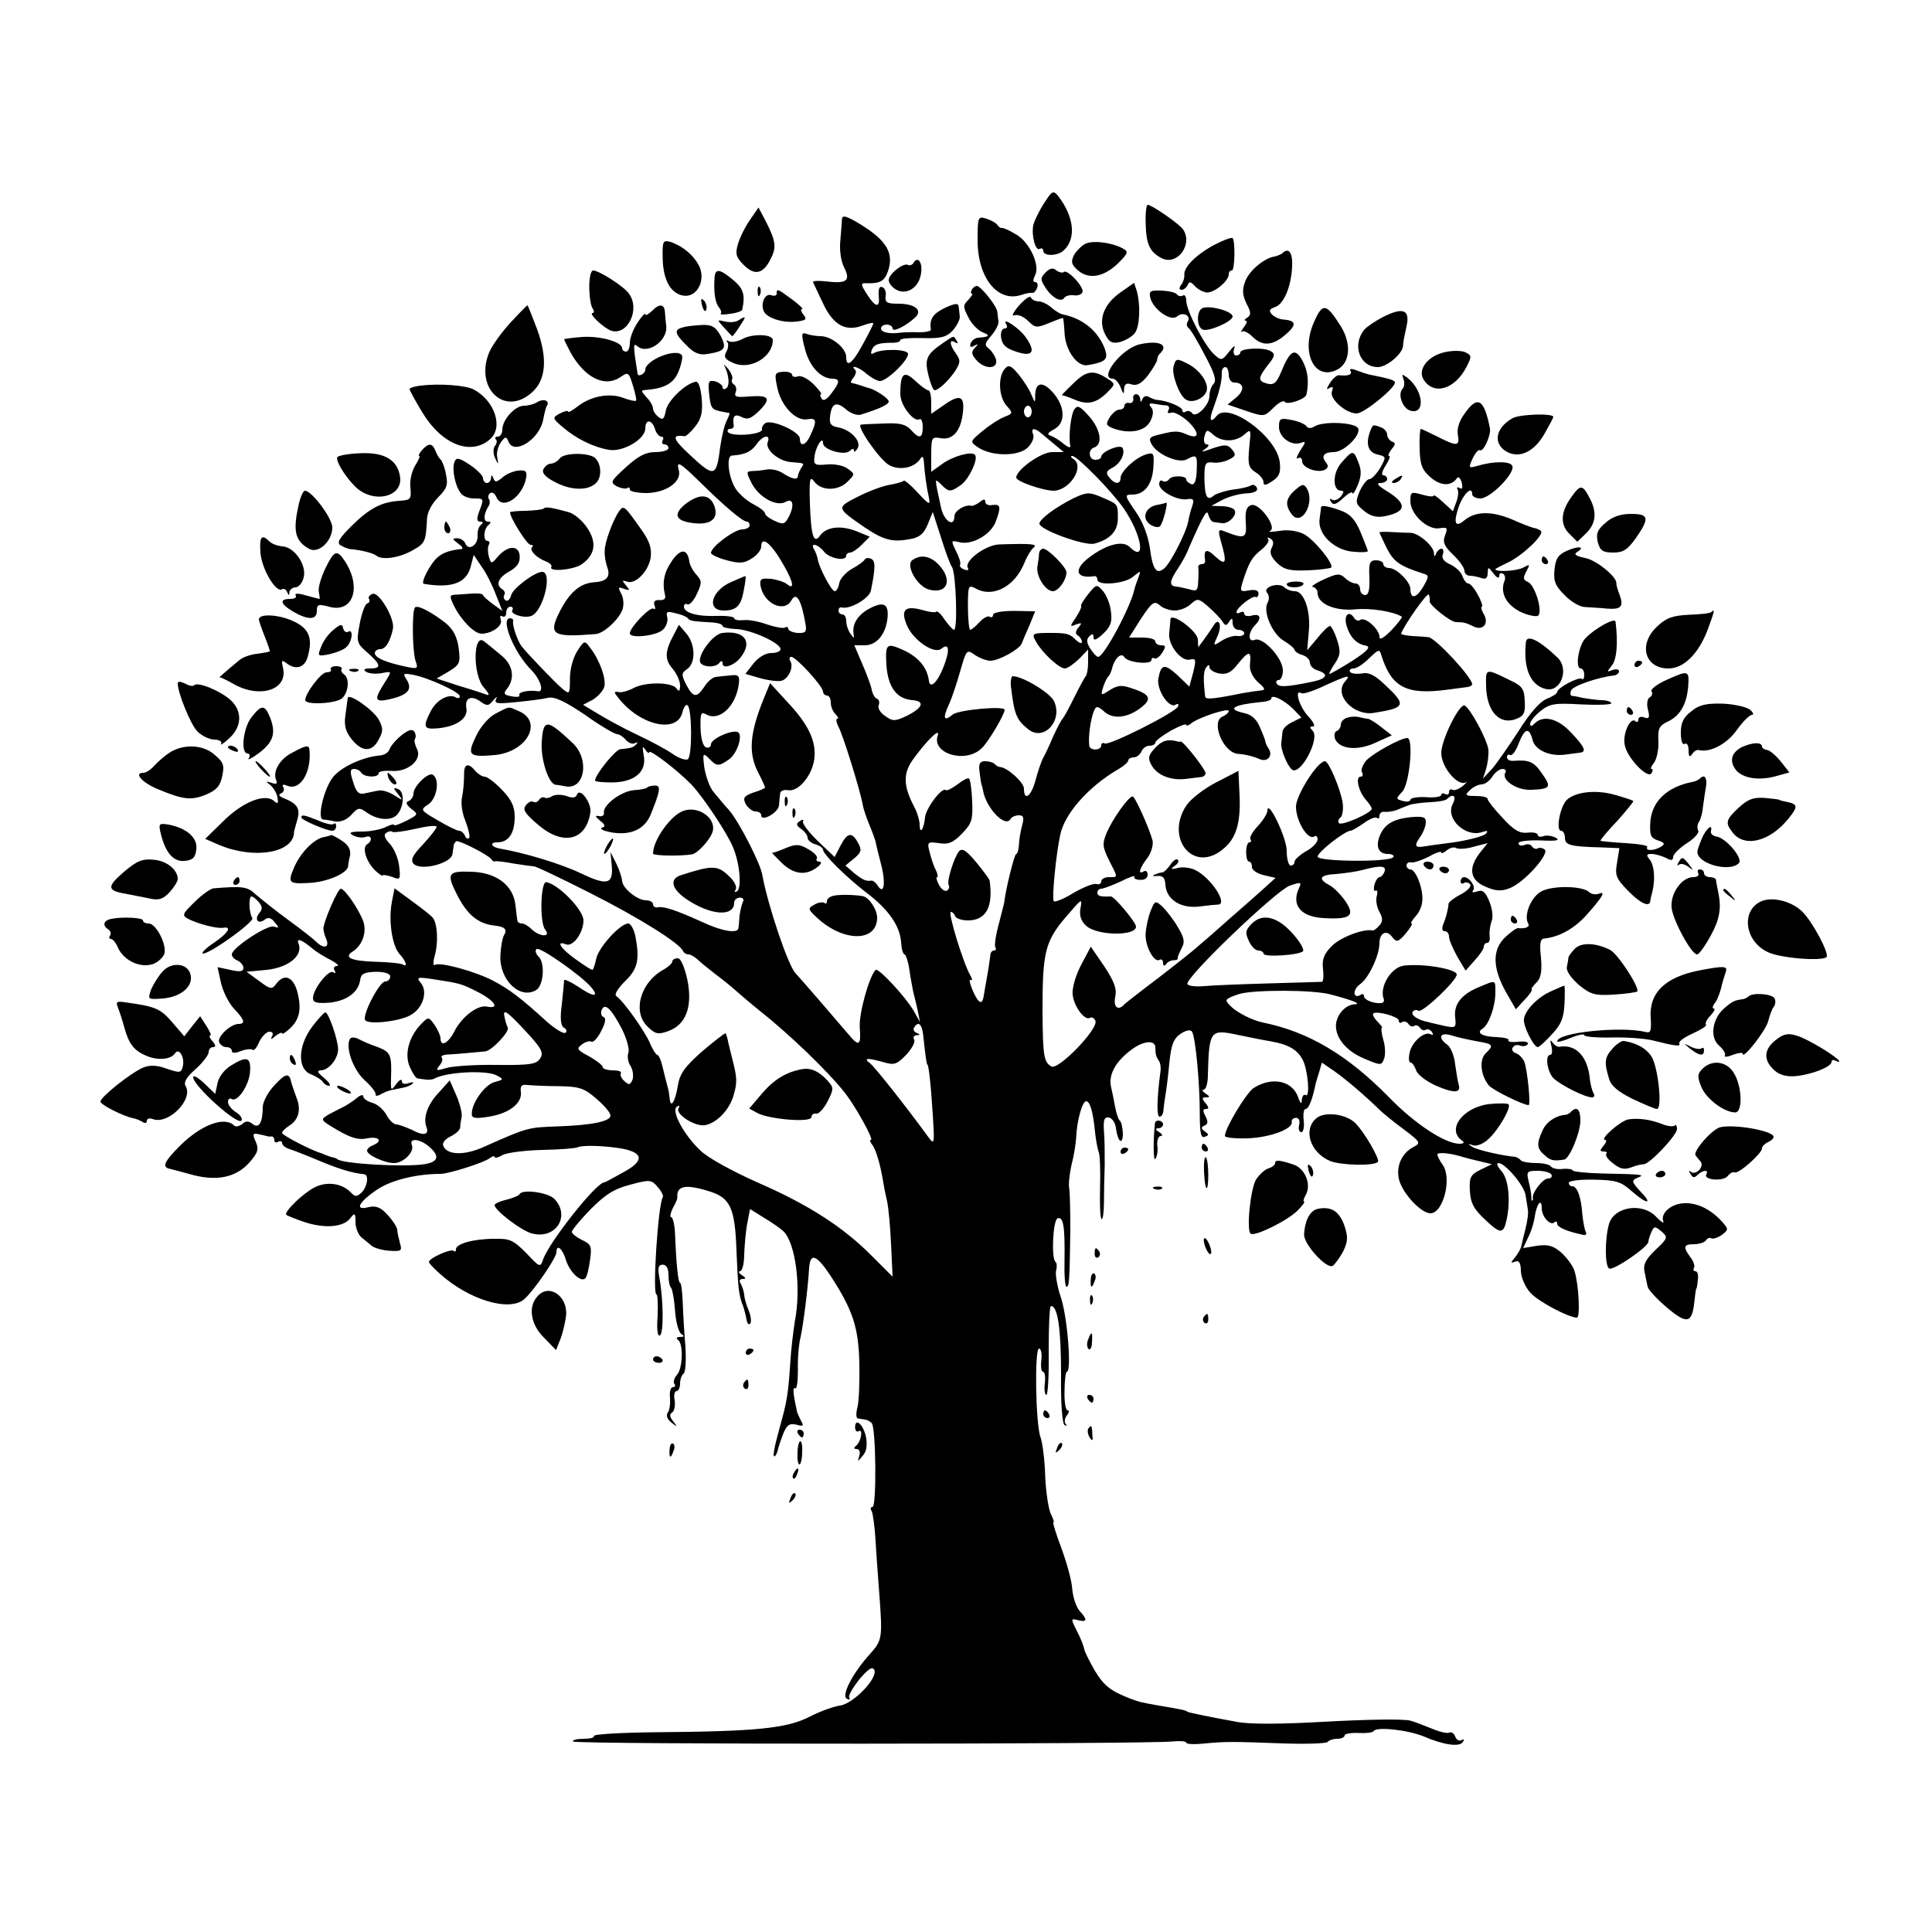 <?xml version="1.0" standalone="no"?>
<!DOCTYPE svg PUBLIC "-//W3C//DTD SVG 20010904//EN"
 "http://www.w3.org/TR/2001/REC-SVG-20010904/DTD/svg10.dtd">
<svg version="1.0" xmlns="http://www.w3.org/2000/svg"
 width="500pt" height="500pt" viewBox="0 0 500 500"
 preserveAspectRatio="xMidYMid meet">
<g transform="translate(0,500) scale(0.1,-0.1)"
fill="#000000" stroke="none">
<path d="M2702 4474 c-13 -20 -25 -45 -28 -57 -5 -28 6 -68 17 -61 5 3 9 0 9
-5 0 -15 39 -14 54 2 32 31 25 87 -15 139 -13 16 -16 15 -37 -18z"/>
<path d="M2965 4423 c1 -54 10 -75 41 -91 40 -21 82 35 56 74 -8 13 -81 64
-92 64 -3 0 -6 -21 -5 -47z"/>
<path d="M1941 4431 c-12 -17 -26 -45 -31 -62 -8 -26 -5 -35 15 -55 28 -28 50
-23 69 15 16 31 14 46 -11 96 l-20 38 -22 -32z"/>
<path d="M2179 4433 c0 -5 -2 -28 -4 -53 -3 -26 1 -56 10 -73 17 -34 6 -42
-49 -35 -19 2 -33 1 -32 -2 1 -3 13 -27 25 -53 26 -57 58 -76 102 -60 16 6 29
9 29 6 0 -3 -12 -27 -27 -54 -27 -50 -43 -62 -43 -33 0 23 -38 54 -66 54 -12
0 -29 3 -37 6 -13 5 -14 -1 -4 -38 11 -45 40 -77 70 -78 22 0 21 -9 -2 -39
-12 -16 -21 -20 -25 -12 -4 6 -4 11 -1 11 3 0 -6 12 -20 26 -14 14 -32 23 -40
20 -8 -3 -15 -1 -15 4 0 5 -11 9 -23 8 -23 -2 -23 -5 -15 -43 10 -46 48 -86
78 -80 23 4 25 -4 8 -40 -12 -28 -28 -33 -28 -10 0 17 -67 48 -87 41 -7 -3
-12 -11 -11 -17 3 -14 -80 -20 -88 -7 -3 4 0 8 5 8 6 0 10 3 10 8 -4 25 2 32
20 23 15 -8 24 -5 45 15 33 33 27 42 -25 38 -33 -3 -40 -1 -35 11 3 8 1 17 -5
20 -5 4 -7 10 -4 14 2 5 -3 17 -11 27 -9 10 -13 13 -9 7 12 -24 14 -53 4 -58
-5 -4 -9 -2 -9 3 0 5 -9 12 -19 15 -17 4 -19 0 -16 -30 4 -39 6 -43 32 -48 10
-2 19 -4 21 -4 1 -1 -2 -9 -7 -19 -6 -11 -13 -41 -17 -68 -10 -80 -15 -81 -81
-19 -43 40 -45 51 -11 46 4 0 16 11 27 25 16 20 20 37 17 73 -3 28 -8 45 -16
43 -28 -6 -72 -49 -77 -75 -4 -22 -8 -25 -19 -16 -8 6 -14 16 -14 22 0 6 -7
19 -17 29 -15 17 -15 18 0 19 49 4 72 18 84 50 7 18 10 35 8 39 -13 21 -95
-12 -95 -37 0 -10 -19 -20 -20 -10 -12 76 -12 81 1 70 27 -21 79 17 73 55 -1
6 -2 21 -3 32 -1 24 -14 26 -35 4 -9 -8 -16 -12 -16 -7 0 4 -9 -5 -20 -22 -11
-16 -20 -40 -20 -52 0 -13 -4 -23 -10 -23 -5 0 -10 4 -10 9 0 16 -56 32 -103
29 -26 -2 -47 -5 -47 -6 0 -2 8 -18 17 -35 36 -64 87 -90 127 -64 22 15 23 15
34 -21 6 -20 10 -37 8 -39 -2 -2 -16 1 -32 7 -36 14 -84 5 -118 -21 -14 -11
-26 -18 -26 -14 0 3 -9 1 -21 -5 -20 -11 -20 -12 8 -36 34 -29 78 -51 118 -58
36 -7 95 27 95 55 0 25 17 24 25 -1 3 -11 11 -20 16 -20 6 0 7 -4 4 -10 -3 -5
-1 -10 4 -10 6 0 11 -4 11 -10 0 -5 -15 -10 -34 -10 -25 0 -44 -10 -76 -39
-40 -37 -42 -39 -23 -50 11 -5 23 -7 27 -4 3 3 6 2 6 -4 0 -5 20 -9 44 -9 50
1 90 29 83 58 -8 28 2 22 57 -32 62 -61 108 -100 119 -100 4 0 7 -4 7 -10 0
-5 -9 -10 -19 -10 -20 0 -81 -45 -81 -61 0 -4 18 -13 41 -19 33 -9 45 -8 65 5
13 8 24 22 24 30 0 31 27 8 59 -49 24 -42 28 -64 8 -48 -7 6 -26 12 -42 14
-25 2 -29 0 -27 -17 8 -47 61 -72 80 -39 13 24 26 2 37 -63 3 -19 -1 -22 -21
-21 -13 1 -24 6 -24 11 0 4 -4 6 -8 3 -5 -3 -26 1 -47 8 -22 8 -49 13 -62 11
-13 -1 -23 1 -23 5 0 4 -20 7 -45 6 -50 -2 -85 8 -85 24 0 6 4 9 9 6 5 -3 16
9 24 26 14 30 14 34 -1 51 -9 10 -17 25 -18 34 -5 33 -22 34 -44 3 -21 -30
-27 -56 -19 -90 3 -9 -3 -14 -14 -13 -12 1 -17 -4 -13 -14 3 -8 2 -12 -3 -8
-9 5 -61 -49 -61 -64 0 -14 66 -7 84 8 10 8 15 23 13 33 -4 15 -1 17 21 11 15
-3 29 -9 32 -13 5 -7 12 -8 65 -11 14 -1 25 -5 25 -9 0 -4 16 -7 35 -8 38 -1
115 -36 115 -52 0 -6 -11 -10 -24 -10 -15 0 -33 -11 -46 -27 l-21 -27 38 -11
c21 -6 46 -9 55 -7 19 5 33 36 23 52 -3 5 -2 10 3 10 12 0 82 -76 82 -90 0 -5
5 -10 10 -10 6 0 10 -8 10 -18 0 -10 5 -23 12 -30 7 -7 9 -12 5 -12 -4 0 -3
-9 3 -21 12 -22 57 -167 63 -203 2 -11 10 -34 17 -51 7 -16 14 -36 16 -43 1
-7 8 -35 15 -62 12 -48 6 -78 -10 -51 -5 7 -11 12 -15 12 -15 -2 -22 1 -45 19
l-23 20 22 18 c19 16 21 22 11 40 -16 30 -28 28 -46 -7 l-15 -29 -43 41 c-24
23 -41 46 -39 51 3 5 -1 6 -8 1 -10 -6 -10 -11 3 -20 10 -7 17 -17 17 -23 0
-6 9 -14 20 -17 11 -3 20 -10 20 -14 0 -12 60 -71 112 -111 57 -43 87 -86 90
-128 1 -17 5 -32 9 -32 3 0 9 -17 12 -37 3 -21 8 -47 10 -58 3 -11 8 -33 12
-50 l6 -30 -17 30 c-21 36 -91 111 -98 105 -17 -18 -43 -112 -41 -148 4 -48
-2 -52 -29 -19 -41 48 -122 142 -137 158 -19 19 -72 176 -86 254 -5 31 -60
137 -85 167 -13 14 -31 36 -41 48 -10 11 -20 40 -24 62 -5 39 -4 41 12 25 20
-21 25 -21 52 -2 21 15 36 62 23 70 -14 8 -70 -17 -70 -31 0 -7 -6 -11 -13 -8
-8 3 -13 23 -14 49 -1 39 1 44 15 36 34 -19 77 22 84 79 3 21 -1 25 -22 22
-14 -1 -31 -3 -38 -4 -8 -1 -21 -12 -29 -25 -20 -30 -29 -29 -47 5 -13 26 -13
30 3 41 22 16 21 65 -4 93 l-18 21 -14 -27 c-23 -43 -23 -63 -2 -87 10 -12 19
-31 19 -43 0 -15 -3 -17 -9 -8 -11 17 -81 18 -112 1 -13 -7 -31 -12 -38 -10
-13 2 -13 0 0 -16 56 -71 151 -92 165 -37 3 13 9 22 13 19 12 -7 13 -132 1
-140 -5 -3 -22 2 -38 13 -15 11 -56 33 -92 50 -36 17 -82 42 -103 55 l-38 23
25 13 c13 8 27 23 30 34 5 21 -12 69 -37 101 -14 19 -15 19 -33 -9 -11 -17
-19 -47 -19 -71 0 -41 -1 -42 -20 -26 -19 16 -85 85 -104 108 -11 13 -26 56
-23 67 1 4 -3 7 -8 7 -26 0 10 -89 55 -134 23 -23 34 -57 18 -55 -24 4 -53 -2
-49 -10 3 -4 -6 -6 -20 -3 -19 3 -22 7 -13 18 23 28 17 64 -15 89 -17 14 -36
30 -43 35 -29 24 -30 -89 0 -120 12 -14 15 -21 7 -18 -8 3 -41 14 -72 23 l-58
19 31 18 c29 18 31 22 26 61 -4 29 -14 48 -33 64 -37 29 -73 48 -80 41 -8 -9
-7 -109 1 -137 8 -22 6 -23 -26 -16 -52 11 -79 23 -79 35 0 5 6 10 14 10 14 0
26 20 33 53 5 27 -37 97 -53 90 -8 -3 -12 -9 -9 -13 3 -5 1 -10 -5 -12 -5 -1
-14 -25 -19 -52 -9 -47 -8 -51 20 -75 35 -31 37 -41 7 -41 -16 0 -19 -3 -10
-9 7 -4 25 -6 40 -3 26 5 26 5 11 -19 -32 -50 -31 -57 8 -49 48 11 61 25 46
50 -11 17 -10 18 14 14 40 -7 123 -45 123 -56 0 -5 -5 -6 -10 -3 -18 11 -50
-6 -65 -35 -21 -41 -19 -48 16 -45 50 4 81 26 76 52 -5 27 13 35 37 17 17 -12
21 -11 33 4 8 9 11 11 7 3 -6 -12 3 -13 52 -8 32 3 70 8 82 11 17 4 44 -9 96
-44 39 -28 77 -50 83 -50 6 0 16 -7 23 -15 7 -8 17 -12 24 -8 6 3 7 2 3 -3 -9
-9 -13 -10 -42 -13 -12 -1 -65 -66 -65 -81 0 -3 20 -5 45 -5 58 1 89 28 81 70
-4 22 -3 26 4 15 5 -8 10 -11 10 -7 0 10 74 -47 109 -83 32 -34 95 -129 109
-165 17 -42 22 -104 9 -112 -6 -3 -7 -1 -3 5 4 7 -4 23 -19 36 -28 27 -42 27
-123 1 -30 -10 -24 -35 13 -61 63 -43 125 -48 125 -10 0 7 7 13 15 13 8 0 11
-5 8 -10 -3 -6 -7 -22 -9 -36 -1 -14 -2 -29 -3 -33 -2 -15 -43 -8 -94 16 -66
30 -99 41 -114 38 -7 -2 -13 2 -13 8 0 5 -8 10 -18 10 -23 0 -62 32 -62 51 -1
8 -7 28 -15 44 l-15 30 3 -33 c5 -51 -11 -55 -80 -22 -50 24 -145 53 -210 64
-22 4 -27 16 -6 16 29 0 45 23 45 66 0 27 -8 44 -33 70 -18 19 -38 34 -45 34
-6 0 -17 7 -24 15 -19 23 -30 18 -29 -12 0 -16 -2 -40 -5 -55 -4 -16 0 -43 9
-64 8 -21 12 -40 9 -43 -4 -3 -9 0 -11 7 -3 6 -9 12 -15 12 -5 0 -30 12 -55
27 -45 26 -46 27 -25 41 23 15 31 65 12 77 -12 7 -50 -30 -50 -49 0 -8 -6 -16
-12 -19 -9 -3 -7 -9 6 -20 19 -14 19 -15 -12 -31 -18 -9 -32 -14 -32 -11 0 3
-9 1 -21 -5 -11 -6 -39 -12 -61 -12 -32 0 -37 -3 -24 -10 9 -5 24 -7 32 -4 16
6 19 -10 4 -19 -14 -9 -2 -45 21 -68 11 -10 19 -15 19 -13 0 3 11 1 24 -3 22
-9 23 -8 19 27 -2 20 -13 46 -24 58 -14 15 -17 24 -9 29 6 4 13 5 16 2 2 -2
29 1 59 8 30 7 55 10 55 5 0 -4 -16 -24 -35 -45 -27 -28 -33 -40 -25 -50 17
-20 98 0 101 25 1 6 2 15 3 20 0 6 4 11 7 13 7 3 82 -35 90 -46 3 -5 8 -8 10
-6 2 1 24 -1 49 -6 25 -4 48 -7 51 -7 4 1 69 -30 144 -68 129 -65 236 -132
243 -152 2 -4 8 -8 14 -8 5 0 15 -6 22 -12 7 -7 28 -24 46 -38 19 -14 41 -32
50 -40 9 -8 38 -33 65 -55 80 -63 180 -160 223 -215 27 -35 74 -120 66 -120
-4 0 -2 -6 3 -12 10 -13 21 -50 29 -98 2 -14 7 -36 10 -50 3 -14 8 -63 10
-109 l4 -85 -53 53 c-75 76 -166 134 -297 191 -65 29 -129 64 -148 83 -43 41
-76 103 -60 113 7 4 8 3 4 -4 -9 -15 42 -48 68 -44 31 5 65 41 75 79 9 32 9
43 -4 93 -3 11 -7 30 -10 41 -2 12 -6 23 -7 25 -2 1 -29 -20 -61 -47 -46 -41
-58 -58 -63 -90 -7 -42 -19 -59 -21 -31 -1 9 -3 24 -6 32 -2 8 -8 30 -12 48
-4 17 -10 32 -14 32 -3 0 -13 15 -20 33 -15 32 -67 106 -86 119 -6 4 4 20 23
39 33 32 38 56 26 118 -4 17 -12 31 -18 31 -21 0 -77 -62 -83 -91 -3 -16 -8
-29 -10 -29 -3 0 -22 12 -44 28 -38 27 -52 49 -24 38 18 -7 45 30 45 62 0 27
-64 93 -96 99 -15 3 -18 -105 -3 -123 16 -20 -14 -19 -35 1 -8 8 -19 15 -25
15 -6 0 -12 3 -12 8 -1 4 -3 22 -5 40 -6 52 -51 85 -117 86 -58 2 -62 -5 -34
-60 26 -51 54 -74 94 -79 30 -3 37 -10 27 -26 -4 -7 -8 -30 -9 -52 -3 -63 51
-115 93 -89 19 12 23 70 6 86 -8 8 -10 17 -5 20 9 6 117 -70 141 -99 22 -26 6
-26 -33 1 -20 13 -37 21 -37 17 0 -4 -3 -32 -6 -62 -5 -37 -3 -56 6 -61 7 -4
8 -10 3 -13 -5 -3 -28 11 -50 31 -65 59 -95 82 -137 104 -46 24 -137 49 -150
41 -5 -4 -6 6 -1 23 10 36 7 84 -5 99 -5 6 -29 25 -54 43 l-45 33 -7 -36 c-9
-49 1 -113 20 -134 17 -18 22 -36 8 -27 -5 3 -36 6 -71 7 -62 2 -82 11 -59 26
26 16 38 51 28 79 -12 32 -48 84 -58 84 -8 0 -46 -88 -45 -104 0 -6 4 -19 8
-28 8 -21 -8 -24 -27 -5 -7 7 -40 33 -73 57 -33 24 -70 54 -83 65 -22 21 -34
22 -110 16 -7 -1 -29 -16 -48 -35 -32 -31 -34 -35 -17 -44 25 -13 75 -26 91
-23 23 4 12 -14 -23 -38 -20 -13 -33 -26 -31 -28 9 -9 135 81 129 91 -9 14
-10 56 -2 56 4 0 12 -7 19 -15 9 -11 10 -18 1 -28 -14 -17 -2 -30 14 -17 9 7
17 5 26 -7 12 -14 12 -16 -2 -11 -16 6 -109 -55 -109 -72 0 -6 7 -13 15 -16 8
-4 15 -12 15 -19 0 -9 -9 -11 -34 -5 l-33 7 9 -41 c5 -22 20 -52 34 -67 27
-28 30 -39 11 -39 -20 0 -55 -33 -50 -47 3 -7 11 -13 19 -13 8 0 14 -4 14 -10
0 -6 9 -6 24 0 13 5 26 6 30 3 3 -3 11 6 17 21 7 14 19 26 26 26 9 0 11 -5 7
-12 -5 -9 -2 -9 9 1 9 7 17 10 17 7 0 -4 9 2 20 12 26 24 31 52 19 97 -11 38
-34 46 -54 19 -11 -15 -15 -15 -44 7 l-33 24 52 5 c57 6 94 37 83 67 -7 17 7
12 37 -13 8 -7 29 -20 45 -28 17 -9 24 -16 17 -16 -7 0 -10 -5 -6 -12 4 -6 3
-8 -4 -4 -12 7 -52 -44 -52 -67 0 -12 10 -14 41 -12 45 4 76 26 81 58 2 17 10
21 41 22 23 0 37 -5 37 -12 0 -7 -6 -13 -13 -13 -15 0 -60 -87 -52 -100 8 -13
95 -3 121 15 30 19 41 60 23 81 -12 15 -9 16 31 10 71 -11 73 -11 118 -34 44
-23 56 -44 22 -37 -24 5 -66 -27 -85 -66 -16 -30 -35 -39 -35 -16 0 7 -7 22
-15 34 -15 21 -16 22 -33 5 -33 -33 -46 -78 -32 -112 7 -16 16 -31 21 -31 5
-1 15 -2 22 -3 6 -1 17 0 22 3 32 17 134 22 160 8 19 -10 19 -11 -4 -17 -25
-6 -59 -52 -60 -81 -1 -13 7 -15 44 -9 52 8 87 35 83 64 -2 16 2 20 17 18 11
-1 48 -3 81 -3 54 -1 66 -5 98 -33 20 -17 36 -36 36 -43 0 -15 -48 -25 -135
-28 -80 -3 -78 -2 -197 -55 -49 -21 -92 -19 -101 5 -3 7 5 17 19 24 13 6 24
16 25 23 0 7 2 20 4 29 1 9 -5 33 -14 54 l-17 39 -27 -30 c-30 -31 -42 -65
-34 -89 9 -22 -6 -26 -37 -9 -16 7 -34 14 -40 14 -7 0 -19 11 -26 25 -8 14
-24 28 -37 31 -13 4 -23 11 -23 17 0 5 -8 3 -17 -5 -10 -8 -25 -18 -33 -22 -8
-4 -26 -13 -39 -20 -23 -14 -23 -14 23 -41 34 -20 55 -26 76 -21 31 6 42 -7
15 -18 -8 -3 -15 -9 -15 -14 0 -11 45 -32 70 -32 24 0 53 29 46 46 -8 20 20
17 44 -3 29 -25 25 -40 -12 -46 -53 -8 -210 1 -225 13 -2 2 -7 4 -13 5 -5 1
-12 4 -15 5 -3 1 -8 3 -12 5 -26 7 -103 47 -103 53 0 4 8 12 19 19 24 15 31
42 18 73 -5 14 -11 31 -13 38 -5 27 -15 25 -44 -7 -17 -18 -30 -43 -30 -56 0
-40 -10 -57 -26 -44 -10 8 -18 9 -27 0 -8 -6 -17 -8 -21 -4 -25 25 -86 2 -141
-53 -40 -40 -47 -55 -25 -59 8 -2 35 -9 60 -16 62 -16 111 -6 145 32 23 26 25
35 17 54 -9 19 -8 23 6 20 9 -2 19 -4 22 -5 3 -1 8 -2 13 -1 4 0 7 -4 7 -10 0
-5 4 -7 10 -4 5 3 10 2 10 -3 0 -5 8 -12 17 -15 10 -3 46 -17 79 -31 53 -22
86 -32 117 -35 12 -2 8 -32 -7 -47 -13 -12 -17 -12 -29 1 -23 23 -62 28 -93
12 -31 -16 -80 -64 -73 -71 2 -2 24 -11 48 -19 52 -17 101 -13 118 11 11 14
13 13 13 -11 0 -14 7 -32 15 -39 9 -7 21 -17 28 -23 7 -5 27 -11 46 -12 30 -2
32 0 26 20 -3 12 -7 28 -7 35 -1 7 -12 24 -25 38 -18 20 -30 24 -49 20 -38
-10 -26 13 23 46 36 24 101 40 163 40 21 0 113 29 128 41 6 5 12 6 12 3 0 -4
9 -2 21 5 12 6 58 12 103 13 45 1 86 4 91 7 14 6 72 4 117 -4 54 -11 55 -32 1
-61 -25 -14 -47 -26 -49 -26 -21 0 -145 -157 -159 -201 -7 -20 -9 -18 -43 18
-33 33 -42 38 -82 37 -55 0 -100 -13 -100 -27 0 -6 -3 -8 -6 -4 -7 6 -64 -19
-64 -29 0 -3 12 -16 28 -30 75 -68 181 -100 219 -66 25 22 83 107 83 121 0 23
16 10 25 -21 10 -31 39 -58 50 -46 4 4 9 25 12 47 5 36 3 41 -21 52 -14 7 -26
16 -26 21 0 5 22 31 48 58 38 38 60 53 103 64 51 14 55 13 71 -6 10 -11 16
-23 13 -27 -12 -20 -27 -251 -16 -251 3 0 4 -25 3 -56 -3 -35 0 -54 6 -50 10
6 9 95 -2 152 -4 23 -2 31 9 31 10 0 15 -10 15 -27 0 -15 3 -30 7 -33 3 -4 8
-30 10 -59 2 -29 9 -55 16 -60 9 -6 8 -8 -3 -8 -9 0 -11 -3 -5 -8 14 -10 12
-74 -3 -90 -7 -8 -10 -18 -7 -23 4 -5 2 -9 -4 -9 -5 0 -9 -12 -7 -27 1 -16 -1
-33 -6 -39 -5 -7 -1 -17 9 -25 16 -13 17 -12 5 3 -9 11 -10 18 -2 23 5 3 8 17
6 31 -3 13 0 24 5 24 5 0 9 9 9 19 0 11 4 22 9 26 5 3 7 33 5 68 -3 34 -6 86
-7 114 -1 29 -4 53 -7 53 -5 0 -10 50 -13 127 -1 24 -6 43 -10 43 -4 0 -2 10
4 23 7 12 12 24 12 27 -3 31 20 36 79 18 58 -17 70 -42 74 -155 4 -98 6 -115
17 -143 3 -8 7 -24 9 -35 2 -11 6 -15 10 -10 3 6 1 21 -5 35 -6 14 -11 32 -11
40 -1 8 -5 21 -9 28 -5 7 -3 12 5 12 9 0 9 3 -2 10 -8 5 -10 10 -5 10 6 0 11
20 11 44 1 24 4 60 8 80 l7 37 37 -23 c20 -12 43 -28 50 -35 31 -31 46 -145
29 -233 -4 -25 -10 -74 -12 -110 -5 -77 -9 -100 -26 -160 -16 -58 -21 -85 -13
-78 3 3 7 12 8 20 2 7 8 25 14 40 9 21 16 25 33 21 17 -5 20 -3 13 8 -4 8 -9
19 -11 24 -11 50 -12 66 -5 62 4 -3 7 18 7 46 -1 29 2 68 7 87 7 33 19 125 22
179 3 40 19 34 55 -20 58 -89 73 -134 75 -228 1 -47 -1 -98 -5 -113 -4 -16 -4
-29 2 -29 5 -1 13 -2 18 -3 5 0 13 -5 17 -9 11 -11 13 -217 2 -217 -5 0 -6 -5
-2 -11 3 -6 8 -41 10 -77 2 -37 7 -101 10 -142 8 -109 7 -115 -24 -150 -44
-48 -75 -107 -61 -116 7 -4 10 -3 7 2 -4 5 9 26 26 48 24 28 34 34 39 24 8
-23 -55 -87 -89 -92 -16 -2 -52 -15 -79 -29 -59 -30 -137 -38 -397 -40 -91 -1
-164 -5 -161 -10 2 -4 -10 -7 -27 -7 -17 0 -29 -3 -27 -7 5 -8 1474 -7 1550 0
20 2 37 1 37 -3 0 -4 21 -5 48 -2 57 5 68 5 205 0 60 -2 111 0 113 4 3 4 14 8
25 8 10 0 19 4 19 9 0 4 16 7 36 6 19 -1 37 1 39 5 7 12 89 3 130 -14 51 -22
93 -28 101 -14 4 6 3 8 -3 5 -6 -4 -14 0 -17 9 -3 8 -10 13 -15 10 -5 -3 -26
2 -47 11 -22 9 -46 18 -54 20 -20 5 -117 3 -225 -3 -107 -6 -191 -7 -225 0
-77 14 -124 24 -127 26 -4 4 -15 6 -68 15 -58 10 -54 10 -80 19 -51 20 -68 33
-92 73 -13 23 -26 48 -27 55 -1 7 -9 28 -19 47 -16 32 -16 33 3 28 24 -6 25 1
4 24 -9 10 -17 35 -19 56 -1 21 -14 68 -28 106 -14 37 -23 67 -21 67 3 0 0 9
-6 21 -6 11 -13 55 -15 97 -1 42 -7 88 -12 102 -13 33 -16 230 -4 230 5 0 8
-13 6 -30 -2 -16 0 -30 4 -30 5 0 7 -13 5 -30 -2 -16 0 -30 4 -30 4 0 7 52 6
115 0 63 2 115 6 115 18 0 26 -62 26 -178 -1 -73 3 -126 9 -130 6 -3 7 -2 3 3
-4 4 -3 14 3 22 6 7 7 13 2 13 -5 0 -9 22 -8 50 0 27 3 50 6 50 13 0 1 146
-16 194 -9 27 -14 57 -12 67 3 11 2 21 -1 23 -12 7 -7 109 5 113 15 5 19 -21
18 -104 -1 -40 1 -73 5 -73 7 0 8 11 10 145 0 50 -1 99 -3 110 -2 11 1 38 6
60 6 22 11 54 12 70 2 46 16 95 26 95 10 0 18 -28 23 -80 2 -19 6 -42 9 -50 4
-8 5 -50 4 -93 -1 -43 0 -80 4 -82 3 -2 6 17 6 43 0 26 1 70 2 97 0 28 0 67
-2 88 -2 29 1 37 13 35 8 -2 17 -14 18 -28 5 -36 18 -45 18 -13 -1 16 -4 30
-8 33 -4 3 -9 19 -12 35 -3 17 -8 41 -11 54 -6 31 13 65 54 95 31 23 61 25 61
5 0 -17 2 -24 9 -34 4 -5 6 -19 4 -30 -9 -68 -10 -115 -2 -115 5 0 10 8 10 18
1 9 3 26 5 37 2 11 7 48 10 82 5 50 11 65 30 78 14 9 25 11 29 5 9 -14 20
-133 20 -211 0 -52 3 -65 13 -61 11 4 11 6 0 14 -10 7 -10 11 -1 15 9 3 10 10
3 24 -8 14 -7 19 1 19 8 0 8 4 -1 15 -10 12 -10 15 1 15 11 0 11 2 -1 10 -8 5
-10 10 -5 10 6 0 11 17 11 38 3 115 6 119 76 104 29 -6 68 -14 87 -17 45 -8
68 -21 82 -47 14 -26 20 -100 8 -92 -5 3 -9 -3 -10 -13 0 -12 -4 -9 -10 9 -16
42 -68 52 -115 22 -19 -13 -74 -104 -74 -124 0 -4 26 -7 58 -6 58 2 119 24
115 43 -1 5 4 10 11 10 8 0 11 -8 8 -19 -2 -10 0 -18 6 -18 5 0 8 14 6 30 -2
17 0 30 5 30 8 0 18 26 26 66 2 6 6 21 10 33 l6 21 32 -22 c30 -21 78 -62 116
-99 9 -9 37 -32 63 -51 45 -34 46 -36 25 -47 -30 -16 -45 -51 -36 -85 10 -36
57 -86 81 -86 33 0 56 90 32 125 -8 11 -14 23 -14 27 0 7 33 4 65 -6 6 -2 25
-7 43 -11 l33 -8 -29 -14 c-26 -13 -30 -19 -28 -55 2 -32 10 -47 40 -75 39
-37 47 -37 55 0 11 50 5 106 -13 126 -11 12 -14 21 -8 21 17 0 65 -56 70 -82
2 -13 5 -30 6 -38 2 -8 -1 -30 -6 -50 -5 -19 -10 -40 -11 -46 -2 -7 -9 -19
-16 -28 -12 -14 -12 -16 0 -11 10 4 15 -3 15 -25 1 -18 12 -42 25 -56 21 -23
99 -64 120 -64 9 0 5 84 -6 120 -4 14 -20 35 -34 48 -21 18 -34 22 -63 18
l-36 -6 13 28 c8 15 15 39 17 54 5 33 18 49 18 21 0 -22 23 -47 33 -36 4 3 7
2 7 -4 0 -9 25 -20 68 -29 6 -1 9 2 6 8 -3 5 -7 26 -9 46 -3 43 -13 72 -26 72
-5 0 -9 4 -9 9 0 5 29 9 66 8 56 -1 69 -5 96 -29 41 -36 57 -36 23 -1 -23 25
-23 28 -7 35 21 8 14 9 -90 11 -43 1 -78 5 -78 8 0 3 -11 5 -25 4 -14 -2 -27
1 -31 6 -3 5 -20 9 -38 9 -18 0 -36 3 -40 7 -4 5 -11 8 -14 9 -34 3 -100 18
-112 26 -12 8 -12 9 2 4 10 -3 28 4 41 17 26 24 59 82 51 89 -2 3 -23 3 -47 1
-70 -7 -115 -66 -73 -95 7 -5 4 -8 -7 -8 -37 0 -115 51 -182 120 -107 109
-208 170 -328 194 -27 6 -65 25 -82 42 -17 17 -16 18 20 31 36 12 195 12 240
-1 57 -15 78 -24 62 -25 -23 -1 -44 -22 -49 -48 -5 -34 22 -71 71 -92 45 -19
46 -19 53 -1 4 10 3 33 -2 49 -5 17 -6 31 -4 31 3 0 -2 7 -11 16 -9 9 -14 19
-11 21 8 8 66 -8 66 -18 0 -6 4 -8 9 -4 5 3 12 1 16 -5 4 -6 10 -8 15 -5 5 3
11 1 15 -5 4 -6 10 -8 15 -5 5 3 12 0 16 -6 4 -7 3 -9 -3 -6 -16 10 -50 -20
-55 -48 -3 -14 -2 -25 3 -25 4 0 10 -9 14 -20 3 -11 27 -29 52 -40 46 -20 65
-19 58 3 -2 7 -6 30 -9 52 -2 21 -11 44 -20 51 -27 19 -19 34 12 24 15 -5 44
-11 65 -15 42 -7 44 -10 21 -32 -16 -17 -12 -56 9 -82 10 -12 89 -51 103 -51
6 0 -3 90 -11 112 -4 9 -13 19 -21 22 -9 3 -13 10 -9 15 3 6 12 8 19 5 8 -3
17 -1 20 4 3 5 -8 8 -25 6 -16 -2 -28 0 -25 4 2 4 -11 7 -30 8 -38 1 -55 11
-37 22 16 10 33 57 33 93 0 34 2 33 -41 15 -47 -19 -67 -45 -63 -79 3 -27 1
-28 -28 -22 -17 4 -36 8 -42 10 -27 5 -45 18 -40 26 3 5 10 7 15 3 10 -6 99
78 99 94 0 14 -86 29 -136 23 -33 -3 -65 -55 -53 -86 2 -5 0 -10 -6 -11 -19
-2 -45 8 -45 18 0 5 -4 7 -9 3 -20 -11 -21 14 -1 28 22 15 50 75 50 106 0 27
19 36 33 16 11 -14 15 -14 35 9 12 15 19 26 15 26 -3 0 1 8 10 18 10 10 18 29
18 43 2 30 -17 79 -31 79 -5 0 -10 5 -10 10 0 6 6 10 13 8 6 -1 27 6 45 15 17
10 32 15 32 11 0 -4 7 -1 15 6 8 6 19 9 24 5 6 -3 27 -2 46 4 l35 9 -20 -25
c-31 -40 -26 -71 15 -88 25 -11 41 -12 61 -4 37 13 107 91 91 101 -6 4 -14 5
-18 2 -4 -2 -10 0 -14 5 -3 6 -12 8 -20 4 -8 -3 -15 -1 -15 5 0 5 25 8 57 7
41 -2 52 0 39 7 -9 5 -24 7 -32 4 -8 -3 -14 -1 -14 3 0 5 -12 8 -27 6 -21 -2
-36 7 -65 39 -21 22 -38 44 -38 48 0 5 -14 8 -31 8 -27 0 -29 2 -15 15 8 8 22
15 30 15 9 0 21 9 28 20 7 11 19 20 26 20 7 0 11 -4 8 -9 -12 -19 29 -47 67
-45 50 2 53 7 27 43 -20 30 -34 35 -72 32 -10 -1 -18 3 -18 9 0 6 4 9 8 6 5
-3 15 10 22 29 16 41 27 44 36 11 6 -27 44 -44 84 -39 14 2 31 4 38 5 19 2 14
14 -22 52 -34 37 -72 46 -94 24 -8 -8 -12 -9 -12 -1 0 6 12 21 27 33 24 19 37
21 105 17 43 -2 78 -1 78 3 0 4 -12 8 -27 8 -16 1 -37 4 -48 6 -11 3 -23 5
-27 5 -4 1 -5 7 -2 14 4 12 72 35 112 39 6 1 12 6 12 11 0 5 -8 6 -17 3 -15
-6 -15 -5 -2 11 13 15 17 58 10 114 -1 12 -55 -18 -79 -44 -17 -19 -26 -77
-11 -77 5 0 9 -7 9 -17 0 -9 -3 -13 -6 -10 -7 7 -64 -23 -64 -34 0 -4 -13 -12
-28 -18 -17 -7 -44 -38 -72 -83 -25 -38 -55 -82 -68 -97 l-24 -26 8 25 c4 14
7 36 6 49 -2 24 -45 105 -61 115 -13 8 -61 -88 -61 -123 0 -36 42 -86 63 -76
6 4 3 0 -7 -9 -10 -8 -23 -13 -27 -10 -5 3 -9 0 -9 -6 0 -6 -4 -8 -10 -5 -5 3
-10 2 -10 -2 0 -5 -18 -8 -40 -6 -22 1 -40 -2 -40 -7 0 -4 -9 -6 -19 -3 -19 5
-19 6 -2 24 19 20 30 139 13 139 -17 0 -88 -39 -106 -58 -10 -12 -15 -26 -11
-31 3 -6 2 -11 -4 -11 -14 0 -5 -39 14 -60 8 -9 15 -19 15 -23 0 -11 -80 -46
-85 -37 -3 5 -1 11 4 14 5 4 8 20 6 37 -5 35 -36 109 -46 109 -19 0 -73 -85
-75 -116 -1 -37 30 -89 47 -79 5 4 9 0 9 -7 0 -8 -13 -22 -30 -31 -17 -10 -30
-22 -30 -28 0 -5 -4 -9 -10 -9 -5 0 -10 17 -10 38 0 34 -49 136 -50 104 0 -7
-11 -25 -24 -39 -14 -15 -23 -30 -20 -35 3 -4 2 -8 -3 -8 -4 0 -8 -11 -8 -25
0 -14 3 -25 8 -25 4 0 7 -6 7 -14 0 -8 14 -17 31 -21 l30 -7 -33 -30 c-18 -16
-55 -49 -83 -73 -27 -24 -63 -56 -80 -70 -16 -15 -66 -54 -110 -88 -44 -33
-82 -63 -85 -66 -16 -18 -29 -8 -24 18 5 22 -2 40 -28 80 l-35 51 -25 -47
c-14 -27 -24 -60 -22 -77 3 -31 32 -69 45 -60 5 3 11 -1 14 -8 8 -21 -97 -129
-114 -118 -20 11 -22 29 -23 140 0 163 6 186 72 260 30 35 31 35 26 8 -3 -18
2 -32 15 -44 29 -26 129 -27 129 -2 0 11 -56 78 -65 78 -28 -1 -35 1 -35 10 0
6 5 10 10 10 6 0 29 9 51 19 21 11 37 16 35 12 -3 -4 4 -8 15 -8 11 -1 19 5
19 13 0 8 -4 12 -10 9 -16 -10 -11 8 9 34 10 13 16 33 14 45 -8 31 -46 116
-52 115 -11 -1 -51 -58 -66 -92 -13 -31 -12 -38 5 -73 24 -47 24 -44 0 -44
-11 0 -20 -5 -20 -11 0 -6 -6 -9 -12 -7 -7 3 -34 -8 -60 -23 -26 -16 -49 -25
-51 -21 -5 9 6 122 17 172 11 54 73 124 148 168 16 9 28 20 28 24 0 4 6 8 14
8 8 0 16 7 20 15 3 8 12 15 21 15 8 0 15 4 15 8 0 5 18 18 40 31 22 12 40 19
40 15 0 -3 6 -2 13 4 18 15 97 41 97 32 0 -4 -7 -10 -15 -14 -33 -12 0 -94 39
-97 17 -1 39 -6 57 -14 20 -8 34 10 22 28 -4 6 -8 14 -8 17 0 3 -6 19 -14 37
-9 22 -22 34 -43 38 -44 10 -26 21 44 28 16 1 28 5 28 9 0 13 34 -4 57 -27
l21 -22 -24 -12 c-13 -6 -25 -17 -25 -26 -1 -8 -2 -21 -3 -27 -3 -16 16 -61
28 -70 22 -15 73 81 53 101 -8 8 -8 11 1 11 7 0 1 12 -13 27 -23 25 -36 71
-17 59 5 -3 32 6 61 20 62 28 68 29 51 9 -28 -34 23 -88 75 -80 83 13 86 20
29 73 -26 25 -42 33 -60 29 -14 -2 -27 0 -30 4 -3 5 1 9 9 9 8 0 26 12 40 26
25 24 27 25 32 8 26 -83 65 -103 170 -89 22 3 46 6 53 7 6 1 12 4 12 7 0 18
-95 120 -113 122 -7 1 -25 2 -42 3 -16 1 -29 4 -29 6 7 21 69 110 72 101 2 -6
3 -13 2 -17 -2 -9 54 -54 68 -54 20 0 26 -2 43 -10 25 -14 43 4 30 29 -7 11
-9 21 -6 21 3 0 -1 14 -10 30 -9 17 -20 30 -25 30 -5 0 -11 8 -15 18 -3 11
-17 24 -31 31 -17 7 -24 17 -20 26 3 8 1 15 -3 15 -5 0 -12 -6 -14 -12 -4 -10
-6 -9 -6 1 -1 18 -39 51 -60 52 -9 0 -31 1 -49 2 -17 1 -32 1 -32 -1 0 -1 9
-20 19 -41 18 -35 34 -46 93 -65 17 -5 17 -7 1 -35 -18 -30 -33 -32 -33 -5 0
18 -36 54 -55 54 -8 0 -15 5 -15 10 0 6 -9 10 -19 10 -16 0 -19 -7 -17 -45 1
-31 -2 -45 -11 -45 -7 0 -13 7 -13 15 0 8 -5 15 -12 15 -6 0 -19 6 -27 14 -14
13 -21 12 -56 -4 -22 -10 -34 -19 -27 -19 6 -1 12 -8 12 -16 0 -28 46 -47 97
-42 38 4 98 -5 121 -19 2 -1 -10 -17 -27 -35 -20 -20 -31 -27 -31 -17 0 19
-36 52 -49 44 -5 -4 -12 -2 -16 4 -13 21 -27 10 -21 -16 8 -31 26 -51 51 -55
14 -3 4 -14 -38 -41 -32 -20 -57 -34 -57 -32 0 3 7 16 16 29 13 20 14 30 4 60
-6 19 -15 35 -18 35 -4 0 -19 -14 -33 -32 l-26 -31 4 47 c6 54 -12 106 -36
106 -9 0 -21 4 -27 10 -14 14 -57 1 -45 -14 6 -6 6 -18 2 -25 -14 -22 11 -81
41 -99 15 -9 28 -20 28 -23 0 -4 9 -11 20 -14 11 -3 20 -12 20 -20 0 -8 9 -17
20 -20 31 -10 24 -22 -17 -30 -64 -13 -83 -14 -89 -4 -3 5 0 9 5 9 6 0 11 11
11 25 0 32 -52 88 -73 79 -18 -7 -17 20 1 38 18 18 14 31 -8 25 -11 -3 -20 -1
-20 5 0 5 -4 6 -10 3 -5 -3 -10 -3 -10 1 0 11 42 44 50 39 3 -2 7 2 7 9 0 8
-9 11 -25 8 -22 -4 -23 -2 -17 19 17 54 25 67 49 86 14 11 22 24 18 28 -4 5
-1 5 6 1 8 -5 9 -13 3 -24 -6 -12 -2 -23 14 -39 18 -17 33 -21 79 -19 30 1 58
5 61 7 8 9 -44 73 -71 87 -16 8 -41 12 -63 8 -20 -3 -31 -3 -24 0 19 9 -27 72
-48 67 -13 -4 -17 -14 -15 -45 3 -42 -2 -44 -58 -22 -13 5 -14 1 -6 -28 16
-55 13 -64 -15 -38 -23 22 -31 18 -26 -12 0 -5 -4 -8 -9 -8 -5 0 -9 -3 -9 -7
1 -5 1 -21 0 -37 -1 -25 -4 -27 -23 -21 -13 3 -29 7 -35 7 -18 2 -16 15 5 46
10 15 23 38 28 52 39 89 48 104 51 88 3 -10 9 -19 14 -19 5 -1 15 -2 22 -3 17
-2 40 22 32 34 -3 5 -18 10 -33 10 l-27 1 28 15 c15 8 43 16 61 17 22 1 32 6
29 14 -3 7 -10 10 -15 7 -6 -4 -27 -9 -47 -11 -20 -3 -42 -10 -49 -15 -18 -16
-24 -4 -25 44 0 39 2 43 22 41 12 -2 31 2 42 8 17 8 18 13 8 25 -12 15 -20 15
-64 -1 -16 -5 -17 -5 -5 4 9 6 10 11 3 11 -6 0 -9 9 -6 20 5 19 7 19 23 5 22
-20 59 -19 81 1 17 15 17 13 12 -34 -4 -44 -2 -52 16 -64 12 -7 21 -19 21 -26
0 -9 5 -9 23 3 18 12 22 22 19 49 -8 66 -132 157 -163 120 -17 -21 -21 -11 -8
22 14 39 21 65 21 87 -1 9 3 17 9 17 5 0 9 -9 9 -20 0 -11 6 -20 14 -20 26 0
28 -20 5 -39 l-22 -18 47 -16 c47 -16 48 -16 72 8 13 13 26 20 29 15 6 -9 54
7 56 19 7 32 4 61 -10 87 -19 35 -32 29 -56 -30 -11 -27 -19 -33 -35 -29 -25
7 -25 14 1 48 18 22 20 29 8 36 -17 11 -79 8 -79 -3 0 -4 -5 -8 -11 -8 -6 0
-8 8 -5 18 4 10 -1 7 -13 -8 -19 -24 -20 -24 -39 -7 -25 23 -72 113 -72 139 0
10 -4 17 -9 13 -5 -3 -12 -1 -15 3 -3 5 -21 9 -40 10 -29 1 -33 -1 -29 -19 8
-30 53 -62 69 -48 15 13 37 3 28 -13 -4 -6 -3 -13 2 -17 5 -3 24 -35 42 -70
25 -46 31 -66 23 -74 -6 -6 -11 -20 -11 -32 0 -24 -36 -59 -45 -44 -4 5 -11 7
-16 4 -5 -4 -9 -2 -9 3 0 9 -39 25 -65 27 -5 0 -15 4 -22 8 -6 4 -14 1 -16 -5
-4 -10 -6 -10 -6 0 -1 6 -5 12 -11 12 -5 0 -9 -6 -7 -12 1 -7 -4 -12 -10 -11
-7 2 -13 -2 -13 -7 0 -6 -6 -10 -13 -10 -7 0 -18 -9 -25 -20 -11 -18 -10 -21
10 -29 42 -15 82 -7 95 19 8 16 9 28 2 36 -7 9 -5 11 8 9 10 -2 24 -4 31 -4 7
-1 10 -6 6 -12 -4 -7 -1 -10 7 -7 8 3 27 -8 44 -23 30 -29 29 -47 -2 -34 -23
10 -31 11 -70 1 -28 -6 -31 -10 -23 -25 14 -27 70 -51 91 -40 26 14 28 12 26
-30 -1 -26 -6 -37 -14 -34 -7 3 -13 8 -13 12 0 11 -39 11 -45 0 -4 -5 -11 -7
-16 -4 -5 4 -9 0 -9 -8 0 -18 47 -43 72 -39 16 3 19 -1 14 -16 -4 -11 -9 -30
-11 -42 -5 -28 -46 -108 -62 -121 -20 -17 -30 -3 -37 52 -5 33 -18 68 -37 95
-29 42 -29 44 -9 44 32 0 52 26 55 71 2 36 1 39 -19 33 -27 -8 -66 -44 -66
-61 0 -17 -15 -17 -29 1 -10 12 -8 17 7 25 22 11 35 38 27 52 -7 10 -55 -10
-55 -23 0 -4 -7 -8 -15 -8 -18 0 -20 27 -3 32 22 8 17 45 -12 79 -25 28 -31
32 -40 19 -9 -14 -15 -70 -10 -95 1 -5 -7 -2 -17 6 -10 9 -25 18 -33 21 -11 4
-10 7 8 17 30 16 29 58 -2 94 -27 31 -46 29 -47 -6 0 -21 0 -21 -10 2 -5 13
-20 36 -33 52 -20 24 -26 26 -36 14 -18 -21 -15 -73 5 -95 17 -19 17 -20 -6
-29 -13 -5 -39 -22 -57 -37 -32 -27 -32 -27 -12 -41 34 -24 104 -25 129 -2 11
10 18 26 15 34 -7 17 2 19 19 5 7 -6 23 -19 36 -30 l24 -20 -30 0 c-29 0 -93
-46 -93 -66 0 -10 70 -34 97 -34 42 1 81 63 51 82 -7 4 -8 8 -3 8 13 0 104
-93 134 -137 46 -68 58 -141 15 -99 -17 18 -59 8 -103 -25 -44 -32 -38 -58 12
-50 4 0 7 -4 7 -9 0 -17 72 -11 93 8 20 16 20 16 13 -3 -4 -11 -9 -24 -10 -30
-10 -46 -79 -175 -94 -175 -4 0 -13 10 -20 21 -10 15 -11 24 -3 32 8 8 11 7
11 -3 0 -9 8 -6 25 10 19 18 24 30 20 58 -2 19 -12 43 -21 53 -16 18 -17 17
-38 -9 -11 -14 -20 -28 -18 -30 2 -2 -4 -15 -13 -29 -17 -25 -17 -26 0 -19 15
5 16 4 6 -8 -8 -10 -9 -16 -1 -21 5 -3 10 -11 10 -16 0 -6 -7 -3 -16 5 -15 16
-24 18 -64 18 -50 0 -51 -1 -38 -24 16 -28 59 -68 74 -68 6 0 22 11 36 24 l24
25 0 -32 c0 -18 -3 -34 -6 -37 -3 -3 -16 -27 -30 -55 -13 -27 -27 -52 -30 -55
-3 -3 -14 -23 -24 -45 -9 -22 -21 -47 -26 -56 -5 -9 -14 -35 -20 -58 -11 -42
-30 -56 -30 -22 0 16 -43 55 -62 56 -3 0 -10 3 -14 8 -4 4 -15 7 -25 7 -13 0
-17 -7 -14 -27 2 -16 4 -30 5 -33 1 -3 3 -9 4 -15 7 -45 57 -98 71 -75 3 6 13
10 22 10 12 0 14 -6 8 -27 -4 -16 -8 -38 -8 -50 -1 -13 -4 -23 -7 -23 -5 0
-28 -95 -31 -125 0 -2 -7 -28 -14 -56 -8 -29 -12 -56 -9 -61 3 -4 1 -8 -4 -8
-5 0 -9 -6 -9 -12 -1 -7 -4 -31 -8 -53 -4 -22 -8 -45 -9 -52 -4 -25 -13 -21
-28 12 -8 19 -11 32 -6 29 5 -3 5 2 -1 12 -18 31 -59 164 -50 164 4 0 9 -5 11
-11 2 -6 17 -11 33 -11 47 0 66 35 56 104 -1 3 -16 24 -35 47 -25 30 -36 37
-44 28 -14 -18 -32 -78 -27 -87 3 -5 1 -11 -4 -15 -6 -3 -15 4 -21 15 -6 11
-8 20 -5 20 3 0 2 8 -3 18 -5 9 -12 30 -16 46 -7 27 -6 28 24 24 24 -4 37 1
60 25 25 26 28 35 26 83 -1 30 -5 56 -8 59 -3 3 -16 -4 -30 -15 -14 -10 -27
-17 -30 -15 -9 10 -51 -45 -54 -70 -3 -32 -14 -46 -14 -19 0 10 -6 31 -14 46
-28 53 -29 85 -5 120 35 49 73 87 66 65 -17 -47 71 -74 113 -34 17 15 60 88
60 100 0 11 -119 0 -134 -12 -23 -19 -27 -11 -11 24 8 17 21 56 30 88 16 56
17 57 38 42 12 -8 30 -15 40 -15 22 0 74 29 81 44 2 6 11 27 20 47 l15 37 -54
1 c-31 0 -55 -4 -55 -10 0 -6 -4 -8 -9 -5 -4 3 -16 -3 -26 -14 -10 -11 -21
-20 -24 -20 -3 0 -6 27 -6 59 0 56 1 58 20 48 45 -25 101 5 126 66 7 18 18 35
23 39 14 10 -4 12 -88 9 -35 -1 -92 -43 -81 -61 3 -6 -1 -7 -9 -4 -9 3 -14 9
-11 13 2 4 -3 20 -11 35 -13 27 -13 28 8 23 33 -9 82 19 95 53 14 38 13 46 -9
43 -10 -2 -18 2 -18 8 0 8 -4 8 -14 0 -8 -6 -18 -11 -22 -10 -17 4 -44 -13
-44 -27 0 -31 -28 -12 -35 24 -17 79 -17 75 1 58 19 -20 24 -20 51 -1 21 15
46 69 36 78 -9 10 -58 -4 -85 -24 l-28 -20 0 46 c0 43 2 45 24 41 32 -6 53 19
58 67 5 44 -9 48 -53 16 l-29 -20 0 30 c0 17 -3 31 -8 31 -4 0 -19 11 -34 25
-29 27 -38 19 -38 -35 0 -29 35 -74 50 -65 4 3 8 -7 8 -20 0 -30 -9 -32 -31
-7 -13 14 -29 18 -69 16 -29 -1 -56 -2 -60 -3 -13 -2 47 -89 72 -104 27 -16
67 -8 82 16 5 8 8 5 9 -8 2 -30 7 -67 13 -93 4 -20 1 -19 -28 12 -18 20 -35
34 -37 32 -3 -3 -20 -8 -38 -11 -18 -3 -55 -17 -82 -31 -55 -28 -55 -28 19
-79 49 -33 72 -39 118 -30 24 4 35 14 45 38 l13 32 21 -65 c11 -36 24 -71 29
-78 10 -16 15 -162 5 -162 -3 0 -14 12 -24 26 -9 14 -19 24 -22 21 -2 -3 -18
-1 -35 4 -46 13 -58 1 -41 -39 16 -39 71 -76 89 -61 21 17 23 -4 5 -49 -15
-38 -34 -56 -37 -34 -4 34 -27 62 -67 80 -43 19 -46 16 -43 -39 4 -57 26 -88
68 -91 33 -3 26 -20 -16 -41 -30 -14 -36 -14 -55 0 -13 8 -20 21 -17 28 3 8 1
15 -5 17 -5 2 -11 12 -13 23 -2 11 -13 41 -25 68 l-20 47 27 0 c31 0 55 29 59
72 3 35 -10 42 -45 24 -31 -16 -47 -40 -43 -66 2 -13 1 -13 -8 0 -6 8 -11 23
-11 33 0 9 -4 17 -10 17 -5 0 -10 4 -10 10 0 5 3 9 8 8 21 -6 72 23 76 44 12
60 12 77 0 82 -7 3 -14 2 -16 -2 -2 -4 -16 -15 -33 -24 -16 -9 -31 -26 -33
-37 -2 -12 -7 -21 -12 -21 -8 0 -41 62 -44 84 -1 6 -5 17 -9 24 -12 19 10 14
25 -5 13 -18 58 -27 58 -11 0 4 5 8 10 8 6 0 19 9 30 20 l21 21 -34 14 c-40
16 -77 12 -94 -10 -17 -25 -24 -3 -27 81 -2 65 0 73 11 58 18 -25 62 -25 86
-1 20 20 20 20 1 34 -10 8 -35 13 -54 11 -32 -3 -35 -1 -32 22 4 26 22 53 22
33 0 -17 56 -33 69 -20 6 6 11 7 11 1 0 -5 4 -3 9 5 12 18 -17 49 -50 55 -18
3 -23 9 -21 27 4 36 16 41 41 20 12 -11 30 -17 39 -14 48 15 72 26 72 34 0 8
-35 31 -52 35 -5 1 -10 3 -13 4 -5 2 -18 6 -31 9 -4 0 -1 7 5 14 6 8 8 17 4
20 -15 15 12 6 29 -10 11 -9 26 -18 34 -19 16 -3 74 52 74 70 0 13 -69 14 -89
2 -7 -4 -8 -1 -5 8 6 15 17 19 57 19 9 0 17 3 17 7 0 4 26 6 58 5 46 -1 61 2
77 19 11 12 19 28 19 36 -1 8 -2 21 -3 27 -1 9 -10 8 -36 -4 -31 -15 -40 -29
-36 -56 1 -4 -13 -7 -31 -7 -18 1 -40 0 -48 -1 -28 -4 -50 1 -50 11 0 6 7 10
15 10 8 0 15 -5 15 -10 0 -11 34 6 58 28 21 19 0 36 -43 36 -30 0 -35 3 -33
20 2 10 -2 21 -9 23 -7 3 -10 -5 -9 -21 4 -33 -7 -33 -28 -1 -19 29 -20 33 -3
32 34 -1 46 5 55 31 16 46 -3 79 -69 120 -39 24 -49 26 -50 15z m491 -498 c0
-8 -4 -15 -10 -15 -5 0 -10 7 -10 15 0 8 5 15 10 15 6 0 10 -7 10 -15z m-683
-79 c-8 -19 28 -50 61 -52 36 -3 34 -2 25 -16 -4 -7 -8 -16 -8 -20 0 -11 -16
-8 -40 8 -11 7 -29 11 -40 9 -11 -2 -28 -4 -38 -4 -16 -1 -16 -3 -2 -31 19
-37 64 -62 88 -49 20 12 24 -10 7 -41 -9 -17 -14 -18 -35 -8 -14 6 -25 15 -25
19 0 5 -13 15 -30 24 -16 8 -37 26 -46 40 -19 29 -25 85 -10 86 33 2 50 10 63
28 16 24 38 29 30 7z m1053 -436 c13 0 32 7 42 17 17 15 20 15 46 -8 15 -13
31 -30 36 -38 7 -11 10 -11 17 0 7 11 9 10 9 -3 0 -10 7 -18 15 -18 8 0 15 -4
15 -9 0 -5 -8 -8 -17 -7 -10 2 -28 -4 -41 -12 -23 -15 -23 -14 -11 12 13 28 3
51 -11 26 -5 -8 -16 -24 -24 -35 l-15 -20 -1 20 c-1 22 -69 72 -71 52 0 -7 -2
-22 -3 -35 -4 -31 31 -75 54 -69 15 4 16 0 8 -33 l-10 -37 -30 29 c-34 31 -43
30 -50 -7 -6 -29 27 -79 44 -69 6 4 9 2 7 -4 -5 -15 -180 -103 -190 -96 -5 3
-9 0 -9 -5 0 -14 -30 -14 -31 -1 -4 33 9 100 20 100 4 0 12 -5 17 -10 21 -21
56 -19 89 3 38 26 35 39 -14 55 -28 10 -38 9 -59 -4 -23 -15 -24 -15 -17 8 4
12 10 25 14 28 3 3 7 12 9 20 6 26 24 43 32 29 9 -14 70 -20 70 -7 0 5 4 7 8
4 4 -2 13 4 20 15 10 16 9 19 -3 19 -8 0 -15 5 -15 10 0 6 -15 10 -34 10 l-34
0 31 49 c28 42 34 47 48 35 8 -8 26 -14 39 -14z m195 -137 c-2 -17 5 -33 20
-48 20 -17 21 -21 7 -22 -9 -1 -30 -4 -47 -7 -74 -15 -95 -17 -96 -9 -5 43 -5
64 2 75 6 8 9 9 9 2 0 -7 11 -14 25 -17 20 -3 31 2 48 24 28 35 36 36 32 2z
m525 -363 c-21 -38 33 -89 77 -73 13 4 15 3 8 -5 -6 -6 -43 -16 -83 -22 -39
-5 -75 -10 -79 -11 -21 -3 -23 3 -9 23 9 12 16 30 16 40 0 14 -7 16 -41 13
-45 -5 -67 -19 -79 -50 -10 -27 -2 -45 22 -45 10 0 17 -4 14 -8 -8 -14 -196
-12 -196 1 0 12 71 67 85 67 4 0 19 9 35 20 15 11 30 17 34 13 3 -3 6 -1 6 6
0 6 6 11 13 10 6 -1 20 1 30 4 9 4 25 10 35 14 9 3 33 6 54 7 20 1 40 4 44 9
15 15 24 6 14 -13z m-177 -176 c-3 -8 -9 -14 -13 -14 -4 0 -10 -9 -13 -20 -3
-11 -1 -18 3 -15 4 3 6 -4 3 -14 -3 -10 0 -29 7 -41 9 -16 9 -25 0 -35 -7 -8
-15 -14 -18 -13 -24 5 -84 -18 -106 -41 -20 -20 -25 -35 -22 -59 2 -18 1 -32
-3 -33 -3 0 -64 -2 -136 -4 -71 -2 -147 -5 -168 -7 -21 -2 -41 0 -44 5 -9 14
229 242 265 255 29 10 31 9 24 -6 -21 -44 4 -75 64 -78 70 -4 82 6 55 45 -12
17 -31 36 -42 41 -29 16 -23 26 19 28 21 2 51 6 66 10 49 13 65 12 59 -4z
m-1973 -408 c12 -25 20 -52 16 -61 -3 -9 -1 -24 6 -34 6 -10 8 -26 5 -35 -6
-14 -9 -15 -21 -4 -8 7 -12 16 -9 21 2 4 -7 7 -21 7 -14 0 -26 4 -26 8 0 5
-16 17 -35 28 -32 17 -34 20 -19 31 9 7 21 10 25 7 5 -2 16 10 25 28 11 21 13
33 6 36 -6 2 -8 10 -5 18 8 20 25 4 53 -50z m-212 -75 c-9 -15 -25 -18 -112
-17 -55 1 -114 -3 -131 -8 -26 -8 -28 -7 -18 6 7 8 10 18 6 21 -3 4 5 8 18 8
21 1 61 5 95 8 17 2 64 52 58 62 -3 5 -7 19 -9 31 -3 17 9 9 50 -35 46 -49 53
-61 43 -76z m991 62 c6 -57 9 -78 11 -78 3 0 9 -48 14 -130 5 -77 4 -79 -12
-57 -62 85 -137 179 -150 190 -19 14 -8 15 35 3 27 -8 34 -6 58 19 15 16 24
33 21 39 -4 6 -1 11 6 12 10 0 10 2 0 6 -6 2 -10 9 -6 14 10 17 20 9 23 -18z
m1626 -363 c3 -5 -1 -10 -9 -10 -13 0 -41 -36 -39 -50 1 -3 0 -6 -1 -7 -2 -2
-3 3 -3 10 0 7 -3 25 -7 40 -6 25 -4 27 23 27 16 0 33 -4 36 -10z"/>
<path d="M3240 2610 c-17 -17 -18 -24 -8 -45 6 -14 17 -25 25 -25 7 0 13 -4
13 -8 0 -10 91 -4 102 6 4 4 -7 24 -25 44 -39 45 -79 56 -107 28z"/>
<path d="M2530 4378 c0 -97 52 -162 114 -141 11 4 24 6 28 5 3 -1 9 5 12 13 3
8 1 15 -5 15 -6 0 -6 6 0 18 13 25 -14 85 -49 105 -16 10 -32 17 -36 17 -4 -1
-10 3 -13 8 -3 5 -16 12 -28 16 -22 7 -23 5 -23 -56z"/>
<path d="M3146 4368 c-47 -24 -82 -58 -81 -78 1 -8 -3 -21 -8 -27 -6 -8 -6
-13 1 -13 6 0 13 6 16 13 3 9 8 8 18 -3 7 -8 21 -16 31 -17 20 -1 57 30 57 47
0 6 3 10 8 10 8 0 9 76 2 84 -3 2 -23 -5 -44 -16z"/>
<path d="M1715 4332 c1 -56 20 -91 53 -97 34 -6 58 36 43 73 -13 29 -43 55
-76 66 -19 5 -21 2 -20 -42z"/>
<path d="M2807 4368 c-9 -5 -22 -18 -28 -29 -8 -17 -6 -24 11 -39 28 -24 67
-17 104 19 27 27 27 30 10 39 -29 15 -79 21 -97 10z"/>
<path d="M3318 4344 c-4 -3 -12 -6 -20 -8 -27 -4 -67 -38 -76 -66 -8 -21 -6
-35 4 -56 12 -22 12 -29 2 -36 -7 -4 -9 -8 -4 -8 5 0 2 -8 -5 -17 -7 -10 -10
-15 -5 -11 4 3 16 -2 27 -13 26 -26 52 -24 86 5 29 25 28 36 -4 39 -11 0 -25
7 -31 13 -9 10 -7 14 7 19 23 7 42 51 45 104 2 38 -9 52 -26 35z"/>
<path d="M2365 4321 c-3 -6 -10 -9 -14 -7 -12 8 -51 -23 -51 -39 0 -8 9 -19
20 -25 26 -14 57 5 63 39 6 28 -6 50 -18 32z"/>
<path d="M2706 4295 c-14 -15 -14 -18 0 -40 17 -26 41 -39 49 -25 3 4 13 7 23
6 9 -2 20 1 23 7 8 11 -39 62 -48 53 -3 -3 -12 -1 -19 4 -8 8 -17 6 -28 -5z"/>
<path d="M1525 4258 c0 -24 4 -49 8 -55 5 -7 5 -13 1 -13 -13 0 28 -39 48 -46
43 -13 76 57 45 97 -14 19 -77 59 -92 59 -6 0 -10 -19 -10 -42z"/>
<path d="M1849 4278 c-2 -36 2 -62 12 -74 5 -6 7 -13 4 -16 -3 -2 9 -3 25 0
17 2 31 7 31 11 8 38 3 54 -23 76 -37 31 -48 31 -49 3z"/>
<path d="M2898 4242 c-43 -31 -57 -72 -37 -109 10 -19 18 -23 38 -18 14 4 31
14 38 23 13 18 15 72 5 109 l-7 21 -37 -26z"/>
<path d="M1961 4244 c0 -11 3 -14 6 -6 3 7 2 16 -1 19 -3 4 -6 -2 -5 -13z"/>
<path d="M2515 4250 c-3 -5 -3 -10 0 -10 4 0 -1 -7 -9 -16 -14 -14 -14 -18 0
-45 8 -17 25 -34 37 -39 21 -8 18 -12 -12 -14 -8 -1 -16 -7 -19 -15 -3 -9 0
-11 9 -6 11 6 12 5 2 -5 -10 -11 -9 -17 4 -32 21 -24 55 -24 51 0 -2 9 -10 22
-18 29 -13 10 -12 14 6 35 11 13 19 29 18 36 -1 6 -2 18 -3 25 -1 15 -43 67
-53 67 -4 0 -10 -4 -13 -10z"/>
<path d="M2010 4240 c0 -5 -6 -7 -14 -4 -15 6 -28 -19 -20 -40 7 -19 51 -33
87 -28 23 3 26 6 16 18 -6 8 -8 14 -3 14 4 0 -7 11 -26 25 -38 28 -40 29 -40
15z"/>
<path d="M2637 4209 c-15 -17 -20 -29 -12 -25 9 3 24 -3 35 -14 19 -19 23 -19
55 -6 19 8 36 14 36 13 1 -1 3 -18 4 -38 2 -46 33 -89 60 -84 47 8 54 15 44
43 -18 46 -56 77 -107 88 -8 1 -22 10 -31 18 -10 9 -25 16 -33 16 -9 0 -18 5
-20 10 -2 6 -16 -4 -31 -21z"/>
<path d="M1817 4209 c4 -13 8 -18 11 -10 2 7 -1 18 -6 23 -8 8 -9 4 -5 -13z"/>
<path d="M1321 4165 c-23 -25 -48 -60 -55 -77 -38 -92 39 -166 109 -105 38 32
43 88 15 165 -13 34 -24 62 -25 62 -1 0 -21 -20 -44 -45z"/>
<path d="M3113 4203 c-17 -6 -17 -50 0 -56 15 -6 77 21 77 34 0 13 -56 29 -77
22z"/>
<path d="M3400 4165 c-34 -78 2 -151 60 -122 34 17 38 66 11 111 -39 62 -48
64 -71 11z"/>
<path d="M3578 4179 c-19 -10 -40 -24 -47 -32 -33 -40 -12 -97 35 -97 23 0 63
34 65 54 0 10 3 23 9 51 10 44 -9 51 -62 24z"/>
<path d="M1911 4171 c-7 -5 -23 -6 -35 -3 -21 5 -21 5 -2 -16 11 -12 20 -22
21 -22 2 0 10 11 19 25 18 27 18 29 -3 16z"/>
<path d="M2604 4161 c4 -6 2 -11 -3 -11 -15 0 -14 -35 2 -47 6 -6 24 -13 40
-17 31 -7 36 7 11 42 -16 23 -63 54 -50 33z"/>
<path d="M1768 4153 c-24 -6 -23 -16 9 -47 19 -20 34 -26 54 -22 45 7 51 14
34 47 -13 23 -22 29 -48 28 -17 -1 -40 -3 -49 -6z"/>
<path d="M1924 4124 c-14 -8 -31 -11 -38 -7 -6 3 -8 3 -4 -2 4 -4 3 -16 -2
-25 -8 -14 -4 -20 19 -30 43 -18 101 16 101 60 0 15 -50 17 -76 4z"/>
<path d="M2440 4112 c-42 -29 -48 -41 -37 -84 5 -21 12 -38 16 -38 11 1 36 25
53 50 14 22 14 28 2 45 -17 23 -18 39 -2 29 7 -4 8 -3 4 4 -9 14 -5 15 -36 -6z"/>
<path d="M2950 4109 c-47 -10 -108 -89 -70 -89 6 0 15 -10 20 -22 7 -19 9 -20
9 -5 1 13 6 17 20 12 14 -4 26 3 43 25 13 18 23 35 23 40 0 5 3 12 8 16 22 22
-4 34 -53 23z"/>
<path d="M3741 4089 c-45 -9 -73 -45 -57 -71 26 -42 81 -26 111 32 14 27 14
30 -2 38 -10 5 -33 5 -52 1z"/>
<path d="M3037 4051 c-5 -20 15 -75 32 -85 17 -11 48 3 54 23 5 21 -18 54 -50
70 -28 14 -30 14 -36 -8z"/>
<path d="M3495 4040 c6 -9 -6 -14 -30 -11 -6 0 -16 -9 -23 -20 -10 -16 -10
-19 -1 -13 9 5 10 2 6 -9 -7 -19 36 -57 64 -57 19 0 99 65 99 80 0 6 -13 10
-68 21 -4 1 -17 5 -30 10 -15 6 -21 5 -17 -1z"/>
<path d="M2777 4007 c-18 -17 -31 -31 -29 -30 2 1 18 -5 35 -12 34 -14 57 -8
88 25 15 15 15 18 -5 30 -36 24 -55 21 -89 -13z"/>
<path d="M3632 4019 c4 -9 2 -21 -2 -25 -14 -14 0 -52 21 -57 38 -10 33 51 -7
84 -16 12 -17 12 -12 -2z"/>
<path d="M1088 4002 c-16 -2 -28 -6 -28 -9 0 -3 15 -31 34 -62 51 -83 126
-111 175 -67 34 31 11 99 -43 128 -20 11 -90 16 -138 10z"/>
<path d="M1390 3959 c-8 -5 -23 -9 -34 -9 -23 0 -56 -36 -56 -62 0 -10 -5 -18
-12 -18 -6 0 -8 -3 -5 -7 4 -3 3 -11 -2 -17 -5 -6 -5 -20 0 -31 9 -19 9 -19 6
1 -3 11 2 29 9 39 12 16 14 16 20 2 14 -36 81 6 90 58 3 16 7 32 10 36 7 13
-11 18 -26 8z"/>
<path d="M3790 3929 c-14 -19 -20 -39 -17 -55 5 -29 -2 -30 -53 -4 -22 11 -41
20 -43 20 -2 0 -4 -23 -3 -51 1 -42 6 -55 29 -75 26 -22 53 -23 68 -1 3 5 9
-1 12 -12 3 -13 1 -19 -5 -14 -6 3 -9 2 -6 -3 3 -5 2 -20 -3 -33 l-9 -24 -25
23 c-14 13 -25 21 -25 17 0 -3 -13 -2 -30 3 -28 8 -30 7 -30 -17 0 -34 45 -76
76 -70 20 3 21 1 14 -18 -7 -18 -3 -28 21 -51 16 -15 29 -34 29 -41 0 -7 6
-13 14 -13 8 0 21 -3 30 -6 11 -4 16 0 16 12 1 18 1 18 15 0 8 -11 15 -14 15
-7 0 7 4 10 10 6 5 -3 7 -12 3 -20 -11 -30 6 -61 43 -79 20 -9 41 -13 45 -9
12 12 -9 80 -27 87 -12 5 -13 10 -4 27 10 19 10 20 -8 10 -17 -9 -72 -12 -72
-4 0 1 15 9 34 18 37 18 93 71 84 81 -4 3 -12 7 -20 8 -7 2 -31 11 -53 21 -54
23 -97 23 -127 -3 -22 -18 -27 -5 -13 36 12 34 35 56 35 33 0 -6 10 -11 21
-11 26 0 90 65 83 84 -5 13 -48 13 -92 0 -21 -6 -22 -5 -11 19 7 15 15 24 19
22 9 -6 29 39 26 56 -15 77 -32 87 -66 38z"/>
<path d="M3915 3918 c-43 -24 -52 -63 -19 -85 34 -22 75 -3 102 46 12 21 22
40 22 42 0 10 -87 7 -105 -3z"/>
<path d="M3310 3895 c0 -27 32 -50 57 -41 13 5 13 2 -2 -20 -9 -15 -12 -23 -6
-20 6 4 11 0 11 -8 0 -17 42 -32 60 -21 8 5 8 11 1 19 -13 16 -4 26 21 26 26
0 70 43 63 61 -6 16 -91 20 -114 5 -8 -5 -16 -5 -20 1 -3 5 -21 13 -38 16 -30
6 -33 4 -33 -18z"/>
<path d="M3546 3884 c-12 -32 -6 -54 18 -60 24 -6 24 -6 8 -35 -10 -16 -22
-29 -28 -29 -6 0 -17 -14 -25 -31 -12 -29 -11 -33 11 -51 17 -14 33 -18 54
-14 58 12 58 33 2 67 -21 13 -25 19 -13 19 9 0 17 5 17 10 0 6 -5 10 -10 10
-6 0 -3 11 6 25 9 14 13 25 9 25 -4 0 -1 7 6 17 11 13 11 17 2 20 -7 3 -13 11
-13 18 0 7 -7 16 -16 19 -21 8 -21 8 -28 -10z"/>
<path d="M1092 3835 c-7 -8 -10 -15 -7 -15 3 0 -2 -11 -10 -24 -9 -14 -15 -39
-13 -57 3 -31 1 -33 -27 -35 -47 -3 -77 -18 -124 -64 -33 -33 -40 -44 -30 -51
8 -5 19 -9 24 -10 28 -2 60 -10 69 -17 16 -13 62 -5 96 15 30 17 32 22 35 78
0 18 12 41 29 58 23 23 26 33 20 60 -3 18 -10 34 -13 37 -4 3 -10 13 -14 23
-8 21 -18 21 -35 2z"/>
<path d="M873 3817 c-5 -9 19 -49 46 -76 46 -46 126 -28 116 27 -7 43 -42 62
-103 59 -30 -1 -56 -6 -59 -10z"/>
<path d="M1449 3814 c-6 -8 -17 -14 -24 -14 -7 0 -15 -7 -19 -15 -4 -10 7 -21
33 -34 43 -22 89 -21 107 3 13 18 8 52 -9 63 -20 12 -77 11 -88 -3z"/>
<path d="M3472 3803 c-24 -27 -24 -73 -1 -73 8 0 7 -5 -1 -15 -7 -8 -17 -12
-23 -8 -6 4 -7 1 -2 -6 5 -9 13 -7 31 10 13 12 24 18 24 13 1 -5 7 4 14 21 9
22 10 37 2 57 -13 34 -15 34 -44 1z"/>
<path d="M1176 3804 c-7 -18 2 -63 17 -81 5 -7 20 -13 33 -13 27 0 27 0 14
-34 -7 -19 -6 -26 3 -26 8 0 8 -3 2 -8 -6 -4 -10 -17 -9 -29 1 -24 -24 -40
-32 -19 -3 7 -12 13 -21 13 -13 0 -13 -2 3 -14 10 -7 14 -13 8 -14 -26 -2 -47
-9 -60 -20 -20 -16 -47 -69 -37 -70 72 -12 110 2 121 44 l8 31 20 -30 c12 -16
28 -48 37 -72 l17 -43 -25 18 c-13 10 -25 20 -25 23 0 3 -12 5 -27 4 -16 -1
-36 -3 -45 -3 -15 -1 -15 -4 -3 -29 19 -38 53 -72 71 -72 27 0 56 21 50 36 -3
9 -1 12 4 9 6 -3 10 1 10 9 0 9 5 16 11 16 5 0 8 -4 5 -9 -7 -10 30 -22 49
-15 31 12 56 114 28 114 -19 0 -76 -43 -80 -60 -3 -11 -9 -17 -14 -14 -5 3 -7
9 -4 14 3 5 1 11 -5 15 -18 11 -11 30 18 46 21 12 28 23 27 40 -2 29 -31 28
-57 -2 -16 -19 -17 -19 -23 1 -3 11 -3 24 0 30 3 5 2 10 -3 10 -13 0 -10 33 3
42 6 5 6 8 -2 8 -12 0 -12 17 0 38 5 6 6 16 2 21 -3 5 -1 12 4 15 5 3 11 -1
15 -9 14 -38 69 -3 78 50 2 16 -2 19 -22 17 -14 -2 -32 -10 -41 -19 -14 -11
-18 -12 -22 -1 -4 10 -6 10 -6 1 -1 -7 -5 -13 -11 -13 -5 0 -10 6 -10 13 0 6
-16 22 -34 34 -29 19 -35 20 -40 7z"/>
<path d="M3610 3760 c-9 -6 -10 -10 -3 -10 6 0 15 5 18 10 8 12 4 12 -15 0z"/>
<path d="M3352 3732 c-25 -22 -27 -39 -9 -63 25 -33 61 29 39 67 -7 12 -12 12
-30 -4z"/>
<path d="M4067 3714 c-28 -38 -30 -71 -6 -95 l21 -21 22 21 c26 25 30 55 10
92 -18 35 -24 36 -47 3z"/>
<path d="M774 3698 c-17 -72 -11 -98 27 -119 24 -12 59 21 59 56 0 24 -53 95
-71 95 -4 0 -11 -15 -15 -32z"/>
<path d="M2779 3711 c-48 -24 -88 -54 -89 -66 0 -16 116 -58 142 -52 41 11 61
32 61 66 0 37 1 36 -44 55 -30 13 -38 12 -70 -3z"/>
<path d="M1772 3694 c-31 -26 -23 -43 24 -48 44 -5 64 12 53 44 -12 32 -39 34
-77 4z"/>
<path d="M2993 3693 c-29 -6 -39 -34 -17 -50 10 -7 22 -9 26 -5 8 8 22 64 16
61 -2 -1 -13 -4 -25 -6z"/>
<path d="M1407 3684 c-3 -3 -23 -5 -46 -6 -23 0 -41 -2 -41 -4 0 -14 44 -84
53 -84 6 0 8 -3 4 -6 -8 -8 12 -28 36 -37 10 -4 16 -10 14 -14 -9 -14 58 -8
79 7 35 25 39 57 13 95 -13 19 -35 37 -49 40 -44 12 -58 14 -63 9z"/>
<path d="M1603 3678 c-15 -20 -38 -80 -38 -103 -1 -11 2 -29 6 -41 10 -27 0
-39 -35 -41 -35 -3 -62 -26 -87 -75 -31 -61 -20 -68 92 -59 22 1 65 42 71 67
3 12 1 29 -5 39 -8 15 -7 17 8 11 15 -5 16 -4 5 9 -11 13 -10 14 2 10 22 -9
56 26 62 62 3 25 -3 43 -26 75 -42 59 -44 61 -55 46z"/>
<path d="M3419 3688 c0 -2 -2 -16 -4 -32 -5 -39 39 -81 89 -84 20 -2 36 -1 36
2 0 2 -9 24 -19 49 -14 33 -27 47 -52 56 -31 11 -48 14 -50 9z"/>
<path d="M4155 3647 c-21 -18 -25 -28 -20 -50 6 -22 13 -27 40 -27 26 0 37 7
59 38 36 52 33 62 -13 62 -27 0 -48 -7 -66 -23z"/>
<path d="M1150 3635 c0 -8 4 -15 10 -15 5 0 7 7 4 15 -4 8 -8 15 -10 15 -2 0
-4 -7 -4 -15z"/>
<path d="M674 3570 c3 -42 40 -105 56 -95 4 3 11 -1 13 -7 4 -10 6 -10 6 0 1
6 8 12 16 12 8 0 18 12 21 26 8 32 -24 78 -55 80 -12 1 -27 6 -34 13 -20 20
-26 12 -23 -29z"/>
<path d="M4056 3575 c-23 -10 -30 -20 -33 -49 -3 -30 2 -42 26 -66 16 -17 40
-31 53 -31 13 -1 38 -2 56 -4 38 -3 45 5 33 37 -5 12 -8 25 -8 28 3 16 -52 61
-81 66 -23 5 -30 9 -21 15 23 14 5 17 -25 4z"/>
<path d="M2689 3568 c0 -7 -2 -22 -4 -33 -5 -24 20 -65 40 -65 14 0 35 29 35
49 0 13 -48 61 -60 61 -6 0 -10 -6 -11 -12z"/>
<path d="M842 3529 c-11 -23 -19 -50 -17 -60 2 -10 3 -19 2 -19 -1 0 -17 4
-35 9 -20 6 -30 6 -27 0 4 -5 -3 -9 -14 -9 -29 0 -26 -13 8 -33 38 -22 61 -22
61 2 0 17 4 18 31 11 62 -18 86 49 42 117 -21 32 -28 29 -51 -18z"/>
<path d="M2362 3551 c-20 -12 11 -69 43 -77 47 -12 61 25 25 64 -22 23 -46 28
-68 13z"/>
<path d="M3990 3550 c0 -5 5 -10 11 -10 5 0 7 5 4 10 -3 6 -8 10 -11 10 -2 0
-4 -4 -4 -10z"/>
<path d="M1893 3494 c-52 -22 -66 -74 -20 -74 33 0 45 12 52 53 4 20 6 37 4
36 -2 0 -18 -7 -36 -15z"/>
<path d="M3330 3488 c0 -5 9 -8 19 -8 11 0 22 3 24 8 3 4 -6 7 -19 7 -13 0
-24 -3 -24 -7z"/>
<path d="M4429 3416 c-2 -3 -28 -6 -58 -7 -42 -2 -59 -8 -82 -30 -50 -46 -33
-109 29 -109 39 0 77 37 101 99 18 49 20 57 10 47z"/>
<path d="M670 3397 c0 -4 7 -24 15 -44 8 -20 14 -37 13 -39 -2 -1 -17 -4 -33
-6 -17 -2 -37 -9 -45 -16 -40 -33 -55 -47 -52 -45 2 1 19 -7 38 -18 69 -38
141 -13 126 44 -4 18 -3 20 9 11 24 -19 47 -12 55 15 15 52 3 77 -43 96 -36
15 -83 17 -83 2z"/>
<path d="M863 3370 c-13 -10 -27 -30 -32 -44 -10 -25 -9 -25 22 -19 17 4 38
12 44 19 15 14 18 48 4 39 -5 -3 -11 1 -13 9 -2 12 -7 11 -25 -4z"/>
<path d="M1870 3362 c-27 -3 -70 -65 -56 -79 11 -11 40 -10 48 2 5 6 8 5 8 -2
0 -16 31 -5 47 16 32 41 9 70 -47 63z"/>
<path d="M3949 3338 c-7 -67 11 -111 51 -121 39 -10 62 51 31 81 -48 46 -80
61 -82 40z"/>
<path d="M4230 3279 c0 -5 5 -7 10 -4 6 3 10 8 10 11 0 2 -4 4 -10 4 -5 0 -10
-5 -10 -11z"/>
<path d="M856 3268 c3 -4 -2 -8 -11 -8 -14 0 -55 -54 -55 -72 0 -12 68 -10 91
2 20 11 26 54 9 65 -6 4 -8 10 -6 14 3 3 -4 7 -14 7 -10 0 -16 -4 -14 -8z"/>
<path d="M908 3263 c7 -3 16 -2 19 1 4 3 -2 6 -13 5 -11 0 -14 -3 -6 -6z"/>
<path d="M3846 3225 c1 -65 34 -102 77 -86 21 8 25 16 23 47 -1 31 -7 39 -37
53 -65 32 -64 32 -63 -14z"/>
<path d="M4312 3240 c-24 -11 -41 -24 -38 -29 4 -5 1 -13 -5 -16 -6 -4 -8 -18
-4 -32 5 -20 3 -24 -9 -20 -9 4 -16 1 -16 -5 0 -6 -3 -8 -7 -5 -13 14 -35 -33
-28 -62 7 -34 60 -88 69 -72 4 6 4 11 0 11 -3 0 -1 7 6 15 7 9 13 34 12 56 -2
33 2 41 23 51 33 15 50 45 54 91 3 43 1 43 -57 17z"/>
<path d="M2617 3218 c8 -67 14 -82 45 -106 40 -31 89 23 66 73 -9 21 -81 65
-107 65 -4 0 -7 -15 -4 -32z"/>
<path d="M460 3231 c0 -24 33 -105 50 -123 10 -11 30 -21 43 -22 14 0 23 -5
19 -11 -3 -5 7 1 21 14 33 30 35 70 4 99 -25 23 -84 48 -94 39 -3 -4 -14 -2
-24 4 -13 6 -19 6 -19 0z"/>
<path d="M1975 3188 c-35 -87 -38 -137 -14 -185 11 -21 19 -39 19 -41 0 -2
-13 -8 -30 -13 -25 -9 -28 -14 -20 -30 6 -10 17 -19 25 -19 8 0 15 -4 15 -10
0 -18 45 7 46 26 1 11 2 24 3 31 1 6 10 10 20 8 26 -5 61 35 68 78 7 46 -13
91 -71 152 l-43 47 -18 -44z"/>
<path d="M900 3193 c-1 -4 -3 -24 -6 -43 -4 -27 0 -43 16 -63 27 -34 53 -34
70 -1 12 22 12 29 0 52 -15 26 -80 71 -80 55z"/>
<path d="M4377 3159 c-20 -15 -27 -29 -27 -55 0 -21 4 -33 10 -29 6 3 10 -4
10 -17 0 -16 3 -19 9 -10 4 7 12 12 17 11 29 -8 74 16 99 52 15 21 33 39 39
39 6 0 3 7 -6 14 -10 7 -42 14 -71 15 -41 1 -60 -3 -80 -20z"/>
<path d="M651 3144 c-22 -28 -29 -94 -10 -94 5 0 7 -6 3 -12 -5 -7 7 -1 26 13
37 28 45 51 29 92 -14 34 -22 34 -48 1z"/>
<path d="M1284 3154 c-18 -9 -39 -32 -52 -59 -24 -50 -19 -55 49 -49 82 8 125
85 63 113 -30 13 -23 14 -60 -5z"/>
<path d="M4210 3160 c0 -5 5 -10 11 -10 5 0 7 5 4 10 -3 6 -8 10 -11 10 -2 0
-4 -4 -4 -10z"/>
<path d="M3488 3143 c-10 -2 -18 -11 -18 -18 0 -7 -5 -15 -11 -17 -5 -2 -7
-11 -4 -20 11 -27 58 -32 105 -10 l42 19 -27 21 c-15 12 -31 22 -36 22 -4 0
-13 2 -21 4 -7 2 -21 2 -30 -1z"/>
<path d="M1402 3080 c-3 -46 18 -109 36 -111 4 0 15 -2 25 -4 51 -10 64 71 18
113 -66 62 -75 62 -79 2z"/>
<path d="M1039 3097 c-15 -12 -28 -28 -31 -36 -2 -8 -13 -15 -24 -16 -46 -4
-101 -30 -122 -56 -24 -30 -42 -108 -26 -110 5 0 19 -2 31 -5 14 -2 30 4 42
17 18 20 21 20 42 5 28 -19 63 -21 78 -3 17 21 18 59 1 65 -13 5 -13 3 0 -13
14 -18 14 -18 -10 -3 -14 9 -32 14 -40 12 -8 -1 -24 -5 -35 -7 -16 -4 -23 2
-31 29 -9 27 -8 34 2 34 7 0 16 -4 19 -10 8 -12 45 -13 45 -1 0 5 15 7 33 6
42 -4 81 29 66 57 -5 10 -8 22 -5 26 3 4 2 13 -2 19 -5 7 -16 4 -33 -10z"/>
<path d="M2990 3065 c-18 -19 -20 -27 -10 -45 14 -26 49 -40 87 -36 15 2 34 4
41 5 6 0 12 5 12 10 0 10 -57 82 -64 82 -3 -1 -7 -1 -8 0 -25 7 -40 3 -58 -16z"/>
<path d="M4507 3066 c-26 -14 -32 -35 -15 -58 17 -22 59 -29 103 -17 l36 10
-23 29 c-13 16 -29 29 -35 29 -7 1 -13 5 -13 9 0 12 -26 11 -53 -2z"/>
<path d="M437 3051 c-12 -8 -29 -23 -38 -33 -9 -10 -21 -18 -28 -18 -26 0 -3
-26 39 -43 65 -27 86 -29 124 -13 26 11 36 22 41 47 6 28 4 36 -20 56 -30 27
-83 28 -118 4z"/>
<path d="M590 3066 c0 -2 7 -7 16 -10 8 -3 12 -2 9 4 -6 10 -25 14 -25 6z"/>
<path d="M758 3053 c-33 -16 -52 -48 -44 -70 5 -11 2 -14 -11 -9 -16 5 -16 4
-3 -6 8 -7 17 -22 18 -32 3 -16 1 -18 -10 -8 -24 19 -81 -4 -131 -54 l-46 -45
37 -16 c91 -38 193 -20 193 34 0 2 4 15 8 30 9 30 1 43 -34 57 -13 5 -16 10
-7 13 6 3 9 10 5 16 -4 7 0 8 12 3 32 -12 61 35 56 92 -1 15 -8 14 -43 -5z"/>
<path d="M675 3010 c10 -11 20 -20 23 -20 3 0 -3 9 -13 20 -10 11 -20 20 -23
20 -3 0 3 -9 13 -20z"/>
<path d="M3147 2975 c-31 -16 -66 -43 -77 -60 -55 -84 17 -174 92 -115 37 28
49 68 46 141 l-3 64 -58 -30z"/>
<path d="M1006 2985 c4 -8 11 -15 16 -15 6 0 5 6 -2 15 -7 8 -14 15 -16 15 -2
0 -1 -7 2 -15z"/>
<path d="M4398 2984 c-4 -3 -12 -7 -20 -8 -64 -13 -103 -50 -107 -103 -2 -35
1 -42 20 -48 17 -6 19 -9 8 -16 -17 -11 -42 -12 -36 -1 3 4 -23 8 -56 10 -34
2 -63 5 -65 6 -1 2 18 25 43 51 24 27 43 50 42 52 -2 2 -23 9 -48 16 -48 14
-103 8 -125 -14 -17 -18 -28 -79 -14 -79 5 0 10 -8 10 -18 0 -19 13 -23 93
-25 l48 -2 -6 -37 c-6 -33 -3 -41 28 -73 32 -33 56 -44 58 -27 0 4 3 16 6 27
7 32 4 67 -8 81 -9 11 -8 14 5 14 10 0 26 -5 37 -10 14 -8 19 -7 19 2 0 7 16
23 36 36 19 12 32 27 29 32 -3 6 -3 16 2 23 4 6 9 23 10 37 2 14 5 37 8 53 4
25 -4 35 -17 21z"/>
<path d="M1675 2962 c-2 -3 -18 -6 -35 -7 -33 -3 -81 -39 -77 -59 1 -6 -5 -10
-13 -8 -11 2 -10 -1 3 -12 13 -10 15 -15 5 -18 -7 -3 3 -8 23 -12 50 -9 87 7
103 46 25 62 27 75 11 75 -8 0 -17 -2 -20 -5z"/>
<path d="M1430 2940 c-8 -5 -17 -7 -21 -4 -4 2 -10 0 -14 -6 -4 -6 -10 -8 -15
-5 -4 3 -13 -1 -19 -9 -9 -11 -3 -21 31 -50 65 -56 125 -42 136 32 3 25 -28
66 -35 45 -3 -8 -12 -9 -27 -3 -12 4 -29 4 -36 0z"/>
<path d="M2031 2924 c0 -11 3 -14 6 -6 3 7 2 16 -1 19 -3 4 -6 -2 -5 -13z"/>
<path d="M4500 2910 c-33 -31 -36 -39 -17 -63 30 -42 97 -26 146 35 25 31 24
37 -6 43 -10 2 -18 4 -18 5 0 1 -17 3 -38 5 -29 2 -43 -3 -67 -25z"/>
<path d="M1770 2902 c-33 -10 -80 -76 -80 -111 0 -6 72 -7 101 -2 14 2 47 38
53 58 11 34 -35 68 -74 55z"/>
<path d="M2051 2894 c0 -11 3 -14 6 -6 3 7 2 16 -1 19 -3 4 -6 -2 -5 -13z"/>
<path d="M780 2884 c0 -6 65 -34 80 -34 5 0 10 5 10 12 0 6 -3 9 -6 6 -3 -4
-21 0 -39 8 -38 15 -45 17 -45 8z"/>
<path d="M416 2843 c12 -50 33 -74 62 -71 21 2 28 9 30 30 4 30 -25 55 -72 64
-25 4 -26 2 -20 -23z"/>
<path d="M4408 2838 c-6 -13 -13 -31 -15 -40 -5 -32 82 -57 107 -32 12 12 -32
64 -57 69 -10 1 -17 8 -15 14 4 18 -7 12 -20 -11z"/>
<path d="M835 2833 c-25 -7 -57 -40 -73 -76 -18 -42 -16 -45 38 -42 46 2 99
25 101 43 0 4 2 17 5 28 2 15 -4 27 -21 38 -13 9 -26 15 -27 15 -2 -1 -12 -4
-23 -6z"/>
<path d="M1570 2810 c-6 -11 -8 -20 -6 -20 3 0 10 9 16 20 6 11 8 20 6 20 -3
0 -10 -9 -16 -20z"/>
<path d="M2033 2805 c-17 -7 -33 -13 -35 -12 -2 1 9 -10 24 -25 31 -31 63 -35
92 -13 11 8 14 15 7 15 -7 0 -10 4 -7 8 3 5 -7 16 -22 24 -23 14 -32 14 -59 3z"/>
<path d="M320 2743 c-44 -38 -43 -48 5 -56 17 -3 44 -9 61 -12 25 -6 36 -2 53
16 11 12 21 28 21 34 0 24 -28 47 -62 50 -30 3 -44 -3 -78 -32z"/>
<path d="M3029 2762 c-8 -11 -17 -20 -22 -20 -4 0 -13 -3 -20 -6 -6 -3 -3 -4
8 -3 14 1 20 -4 21 -22 2 -39 40 -63 88 -57 23 3 44 5 49 5 25 2 -19 69 -59
89 -11 6 -32 9 -45 6 -18 -5 -21 -3 -9 5 8 5 12 13 8 16 -3 4 -12 -2 -19 -13z"/>
<path d="M4344 2768 c-4 -7 -4 -10 1 -6 4 4 15 2 24 -5 14 -11 14 -10 2 6 -16
20 -18 21 -27 5z"/>
<path d="M3685 2760 c3 -5 10 -10 16 -10 5 0 9 5 9 10 0 6 -7 10 -16 10 -8 0
-12 -4 -9 -10z"/>
<path d="M3726 2748 c3 -4 9 -8 15 -8 5 0 9 4 9 8 0 5 -7 9 -15 9 -8 0 -12 -4
-9 -9z"/>
<path d="M4395 2740 c3 -5 -2 -10 -13 -10 -29 0 -59 -41 -56 -78 2 -31 51
-122 66 -122 9 0 48 65 54 92 7 26 6 43 0 73 -2 11 -5 23 -5 28 -1 4 -8 7 -16
7 -8 0 -15 5 -15 10 0 6 -5 10 -11 10 -5 0 -7 -4 -4 -10z"/>
<path d="M605 2720 c-3 -5 -1 -10 4 -10 6 0 11 5 11 10 0 6 -2 10 -4 10 -3 0
-8 -4 -11 -10z"/>
<path d="M3780 2719 c0 -5 4 -8 9 -4 5 3 12 1 16 -4 3 -6 -8 -17 -25 -26 -16
-8 -30 -19 -31 -23 -1 -15 -7 -38 -14 -54 -4 -11 -3 -18 4 -18 6 0 11 -6 11
-14 0 -8 10 -31 21 -51 l22 -37 23 26 c13 14 24 30 24 36 0 5 4 10 9 10 5 0 8
8 6 18 -1 9 1 26 5 37 5 12 2 34 -6 53 -10 24 -17 30 -31 25 -10 -3 -15 -3
-11 2 9 9 -9 35 -23 35 -5 0 -9 -5 -9 -11z"/>
<path d="M3987 2692 c-26 -16 -44 -62 -32 -82 5 -9 -7 -14 -26 -12 -4 1 -19
-10 -33 -23 -34 -32 -34 -78 0 -140 l27 -47 22 24 c12 12 21 25 19 27 -2 2 4
10 13 19 11 11 14 29 11 64 -4 36 -2 48 8 49 39 4 77 25 109 60 42 47 52 64
33 56 -9 -3 -20 -1 -25 4 -17 17 -98 18 -126 1z"/>
<path d="M4460 2696 c0 -2 8 -10 18 -17 15 -13 16 -12 3 4 -13 16 -21 21 -21
13z"/>
<path d="M2158 2682 c-10 -2 -18 -8 -18 -14 0 -6 -3 -8 -6 -5 -4 3 -16 2 -26
-4 -19 -10 -18 -12 13 -40 68 -58 149 -55 149 6 0 22 -22 54 -38 56 -26 4 -60
4 -74 1z"/>
<path d="M4562 2669 c-57 -21 -49 -104 13 -133 33 -16 140 -24 152 -13 8 9
-37 93 -63 118 -27 26 -73 38 -102 28z"/>
<path d="M2978 2643 c-6 -15 -12 -41 -13 -58 -3 -32 22 -78 36 -69 5 3 9 -1 9
-8 0 -8 3 -9 8 -3 4 6 13 10 20 10 6 0 11 2 10 5 -1 3 4 14 10 26 9 16 7 27
-10 55 -11 19 -29 42 -39 52 -19 17 -20 17 -31 -10z"/>
<path d="M288 2622 c-20 -4 -24 -17 -8 -27 6 -4 8 -11 5 -16 -4 -5 -2 -9 2 -9
5 0 13 -10 18 -22 15 -34 58 -54 91 -43 15 6 28 19 30 29 4 26 -23 76 -41 76
-8 0 -15 3 -15 8 0 7 -52 10 -82 4z"/>
<path d="M3910 2620 c0 -5 5 -10 11 -10 5 0 7 5 4 10 -3 6 -8 10 -11 10 -2 0
-4 -4 -4 -10z"/>
<path d="M4076 2545 c-9 -9 -16 -19 -17 -23 0 -4 -2 -15 -4 -25 -2 -10 11 -28
31 -46 31 -25 42 -28 91 -25 31 2 58 6 60 8 8 8 -49 96 -69 107 -36 19 -75 21
-92 4z"/>
<path d="M1740 2512 c0 -5 -10 -14 -22 -21 -60 -32 -82 -108 -43 -147 20 -20
28 -22 53 -13 47 16 65 63 51 133 -8 35 -17 56 -25 56 -8 0 -14 -4 -14 -8z"/>
<path d="M421 2486 c-11 -12 -24 -33 -30 -47 -9 -26 -9 -26 31 -23 47 4 79 32
71 62 -7 29 -48 34 -72 8z"/>
<path d="M4400 2489 c-90 -17 -133 -58 -128 -124 2 -32 0 -39 -12 -36 -64 16
-230 -1 -230 -24 0 -3 16 1 35 9 19 8 35 11 35 7 0 -4 33 -7 73 -6 39 1 87 -3
106 -8 55 -14 72 -16 67 -8 -3 5 12 16 34 26 22 10 38 20 35 23 -3 3 2 14 12
24 9 10 13 18 8 18 -4 0 -3 6 2 13 6 6 13 24 17 39 3 14 9 33 12 42 6 16 -3
17 -66 5z"/>
<path d="M4015 2435 c-35 -15 -68 -49 -71 -72 -3 -17 25 -73 36 -73 3 0 20 15
36 33 24 25 31 42 33 80 1 26 1 47 -1 46 -2 0 -17 -7 -33 -14z"/>
<path d="M4525 2421 c-4 -3 -11 -7 -16 -7 -20 -3 -25 -5 -45 -22 -33 -27 -40
-77 -15 -98 11 -10 18 -21 15 -26 -3 -4 6 -4 20 2 14 5 26 7 26 3 0 -17 60 60
66 84 4 15 10 33 15 38 4 6 5 16 1 22 -7 11 -57 15 -67 4z"/>
<path d="M305 2393 c4 -10 12 -34 17 -53 12 -43 25 -59 58 -73 30 -12 62 -9
73 7 10 16 26 -11 20 -34 -4 -17 -8 -17 -41 -6 -27 10 -44 10 -62 3 -32 -14
-110 -76 -110 -88 0 -8 59 -38 85 -43 6 -1 16 -5 23 -9 6 -5 12 -4 12 2 0 6 7
8 15 5 40 -16 107 51 85 86 -5 9 3 23 26 43 19 17 34 37 34 44 0 7 5 13 11 13
8 0 8 5 -1 15 -7 8 -10 15 -6 15 4 0 -1 11 -10 25 l-16 25 -21 -26 -20 -26
-31 36 c-30 35 -43 41 -115 51 -29 5 -32 3 -26 -12z"/>
<path d="M808 2343 c-37 -49 -39 -109 -4 -123 13 -5 27 -14 31 -19 3 -6 11
-11 17 -11 5 0 0 9 -13 20 -17 14 -20 19 -9 20 21 0 45 30 45 55 -1 27 -25 95
-33 95 -4 -1 -19 -17 -34 -37z"/>
<path d="M4595 2308 c-30 -24 -32 -51 -4 -77 14 -13 32 -18 56 -16 42 4 93 24
93 37 0 5 5 6 10 3 6 -3 10 -4 10 -2 0 9 -84 60 -111 67 -22 7 -34 4 -54 -12z"/>
<path d="M906 2312 c-13 -21 7 -79 37 -107 18 -16 31 -33 29 -38 -1 -4 6 -4
15 2 10 5 21 9 26 10 4 1 8 1 10 2 1 0 10 2 20 4 11 2 22 7 25 11 4 4 -1 4
-10 1 -11 -4 -18 -2 -18 5 0 7 -7 3 -15 -8 -13 -18 -14 -17 -13 16 2 60 -1 67
-34 80 -18 6 -41 16 -50 21 -9 5 -19 5 -22 1z"/>
<path d="M4015 2293 c3 -13 2 -23 -3 -23 -14 0 -8 -43 8 -60 18 -18 82 -50
100 -50 6 0 8 5 4 11 -4 7 -9 26 -10 42 -7 55 -37 85 -78 78 -5 -1 -13 4 -18
11 -6 9 -7 5 -3 -9z"/>
<path d="M4173 2286 c-20 -22 -22 -35 -9 -77 5 -19 23 -34 61 -53 30 -14 58
-26 63 -26 15 0 3 109 -14 136 -14 21 -37 34 -71 40 -6 1 -20 -8 -30 -20z"/>
<path d="M4374 2286 c24 -19 36 -20 36 -4 0 6 -3 8 -6 5 -4 -3 -16 -2 -28 4
-20 10 -20 10 -2 -5z"/>
<path d="M750 2261 c0 -6 4 -13 10 -16 6 -3 7 1 4 9 -7 18 -14 21 -14 7z"/>
<path d="M597 2242 c-16 -10 -31 -29 -34 -45 l-6 -28 -28 27 c-16 15 -29 23
-29 16 0 -22 116 -126 125 -112 3 5 -3 15 -15 22 -11 7 -20 19 -20 26 0 7 4
11 9 8 15 -10 45 34 48 69 3 40 -8 43 -50 17z"/>
<path d="M4406 2234 c-13 -13 -14 -20 -3 -47 13 -31 58 -65 87 -66 21 -1 19
69 -4 104 -19 29 -56 33 -80 9z"/>
<path d="M2075 2233 c-41 -8 -71 -26 -103 -63 l-33 -39 22 -12 c32 -16 139
-25 139 -10 0 6 5 10 12 9 7 -2 20 13 30 32 16 32 16 35 0 53 -23 25 -43 34
-67 30z"/>
<path d="M880 2180 c8 -5 20 -10 25 -10 6 0 3 5 -5 10 -8 5 -19 10 -25 10 -5
0 -3 -5 5 -10z"/>
<path d="M4066 2123 c-4 -5 -11 -8 -14 -8 -26 -2 -51 -19 -60 -41 -16 -34 -15
-47 6 -64 15 -14 23 -15 50 -11 14 2 42 70 42 101 0 29 -9 38 -24 23z"/>
<path d="M3408 2107 c-37 -29 -18 -90 35 -112 30 -11 112 -13 123 -2 6 6 -35
77 -58 100 -24 24 -78 31 -100 14z"/>
<path d="M4214 2103 c-21 -4 -76 -53 -60 -53 5 0 3 -7 -4 -15 -10 -12 -10 -15
0 -15 8 0 10 -3 7 -6 -3 -4 4 -15 18 -25 17 -14 29 -17 47 -10 12 5 27 8 32 8
15 0 86 75 86 91 0 9 -3 13 -6 9 -3 -3 -17 -2 -30 3 -32 13 -64 17 -90 13z"/>
<path d="M2989 2093 c-5 -45 -4 -102 1 -92 5 6 7 22 5 35 -1 13 3 24 9 24 6 0
4 5 -4 10 -10 6 -11 10 -2 10 6 0 12 5 12 10 0 11 -20 14 -21 3z"/>
<path d="M4453 2083 c-21 -4 -72 -62 -65 -73 2 -3 8 -10 13 -16 11 -13 -13
-38 -26 -26 -5 4 -5 1 0 -6 5 -10 10 -11 18 -3 13 13 30 15 23 2 -9 -15 43
-19 55 -5 6 8 14 12 18 10 9 -6 71 49 71 62 0 5 7 12 15 16 8 3 15 9 15 14 0
15 -98 33 -137 25z"/>
<path d="M3110 2030 c0 -5 5 -10 11 -10 5 0 7 5 4 10 -3 6 -8 10 -11 10 -2 0
-4 -4 -4 -10z"/>
<path d="M2900 2019 c0 -5 5 -7 10 -4 6 3 10 8 10 11 0 2 -4 4 -10 4 -5 0 -10
-5 -10 -11z"/>
<path d="M3116 1969 c2 -53 11 -60 11 -9 0 23 -3 42 -6 45 -4 2 -6 -14 -5 -36z"/>
<path d="M3300 1990 c0 -5 -8 -11 -18 -14 -9 -3 -23 -16 -31 -28 -15 -24 -26
-134 -14 -141 12 -7 95 34 121 60 13 13 20 23 17 23 -3 0 -1 9 5 19 14 27 -3
67 -32 77 -36 12 -48 13 -48 4z"/>
<path d="M3387 1969 c4 -13 8 -18 11 -10 2 7 -1 18 -6 23 -8 8 -9 4 -5 -13z"/>
<path d="M4286 1962 c-3 -5 1 -9 9 -9 8 0 15 4 15 9 0 4 -4 8 -9 8 -6 0 -12
-4 -15 -8z"/>
<path d="M2988 1923 c7 -3 16 -2 19 1 4 3 -2 6 -13 5 -11 0 -14 -3 -6 -6z"/>
<path d="M1345 1910 c-3 -5 -19 -11 -35 -15 -17 -4 -30 -10 -30 -14 0 -13 69
-66 96 -73 62 -17 102 45 58 90 -17 16 -81 25 -89 12z"/>
<path d="M4321 1874 c-14 -10 -20 -22 -17 -33 4 -9 -3 -5 -17 9 -35 39 -110
28 -123 -18 -11 -39 -11 -111 1 -115 12 -5 100 56 101 69 0 5 4 17 8 26 7 15
9 15 26 1 17 -15 17 -17 -16 -48 -25 -24 -32 -38 -28 -56 3 -13 6 -31 8 -39 2
-8 24 -32 50 -54 52 -44 65 -41 71 15 2 19 4 34 5 34 1 0 3 10 4 23 2 12 -1
22 -6 22 -5 0 -7 4 -4 9 3 4 -1 17 -9 27 -20 27 -18 34 9 34 14 0 28 5 31 10
4 6 10 8 14 5 5 -2 17 2 27 9 18 14 18 15 -1 36 -41 45 -97 59 -134 34z"/>
<path d="M3413 1872 c-22 -3 -36 -29 -38 -67 -1 -25 58 -90 74 -81 6 4 18 21
27 37 12 25 13 37 4 65 -13 38 -33 52 -67 46z"/>
<path d="M3117 1780 c3 -11 9 -22 13 -25 5 -3 6 4 3 15 -3 11 -9 22 -13 25 -5
3 -6 -4 -3 -15z"/>
<path d="M2833 1755 c0 -8 4 -12 9 -9 5 3 6 10 3 15 -9 13 -12 11 -12 -6z"/>
<path d="M2823 1689 c-2 -23 3 -25 10 -4 4 8 3 16 -1 19 -4 3 -9 -4 -9 -15z"/>
<path d="M1390 1644 c-24 -27 -16 -73 18 -106 l31 -32 12 30 c6 16 12 43 14
59 5 52 -46 85 -75 49z"/>
<path d="M2821 1634 c0 -11 3 -14 6 -6 3 7 2 16 -1 19 -3 4 -6 -2 -5 -13z"/>
<path d="M3115 1591 c-3 -5 -2 -12 3 -15 5 -3 9 1 9 9 0 17 -3 19 -12 6z"/>
<path d="M2816 1533 c-4 -9 -3 -20 1 -24 4 -4 9 3 9 17 2 28 -1 31 -10 7z"/>
<path d="M1930 1499 c0 -5 5 -7 10 -4 6 3 10 8 10 11 0 2 -4 4 -10 4 -5 0 -10
-5 -10 -11z"/>
<path d="M1690 1482 c0 -5 7 -9 15 -9 8 0 12 4 9 9 -3 4 -9 8 -15 8 -5 0 -9
-4 -9 -8z"/>
<path d="M1925 1421 c-3 -5 -2 -12 3 -15 5 -3 9 1 9 9 0 17 -3 19 -12 6z"/>
<path d="M2815 1380 c3 -5 8 -10 11 -10 2 0 4 5 4 10 0 6 -5 10 -11 10 -5 0
-7 -4 -4 -10z"/>
<path d="M2700 1340 c0 -5 5 -10 11 -10 5 0 7 5 4 10 -3 6 -8 10 -11 10 -2 0
-4 -4 -4 -10z"/>
<path d="M2213 1306 c0 -8 4 -13 9 -10 13 8 6 -29 -7 -38 -6 -5 -5 -8 2 -8 7
0 10 -7 7 -17 -5 -17 -5 -17 9 0 10 11 12 28 8 49 -7 32 -28 50 -28 24z"/>
<path d="M2816 1302 c-2 -4 -1 -14 4 -22 7 -11 9 -9 7 8 -1 24 -3 26 -11 14z"/>
<path d="M2065 1290 c3 -5 8 -10 11 -10 2 0 4 5 4 10 0 6 -5 10 -11 10 -5 0
-7 -4 -4 -10z"/>
<path d="M1733 1249 c-2 -23 3 -25 10 -4 4 8 3 16 -1 19 -4 3 -9 -4 -9 -15z"/>
<path d="M2064 1240 c-1 -16 1 -30 5 -30 3 0 7 14 7 30 1 17 -1 30 -5 30 -3 0
-7 -13 -7 -30z"/>
<path d="M2736 1253 c-6 -14 -5 -15 5 -6 7 7 10 15 7 18 -3 3 -9 -2 -12 -12z"/>
<path d="M2055 1189 c-4 -6 -5 -12 -2 -15 2 -3 7 2 10 11 7 17 1 20 -8 4z"/>
<path d="M2046 1123 c-6 -14 -5 -15 5 -6 7 7 10 15 7 18 -3 3 -9 -2 -12 -12z"/>
</g>
</svg>
